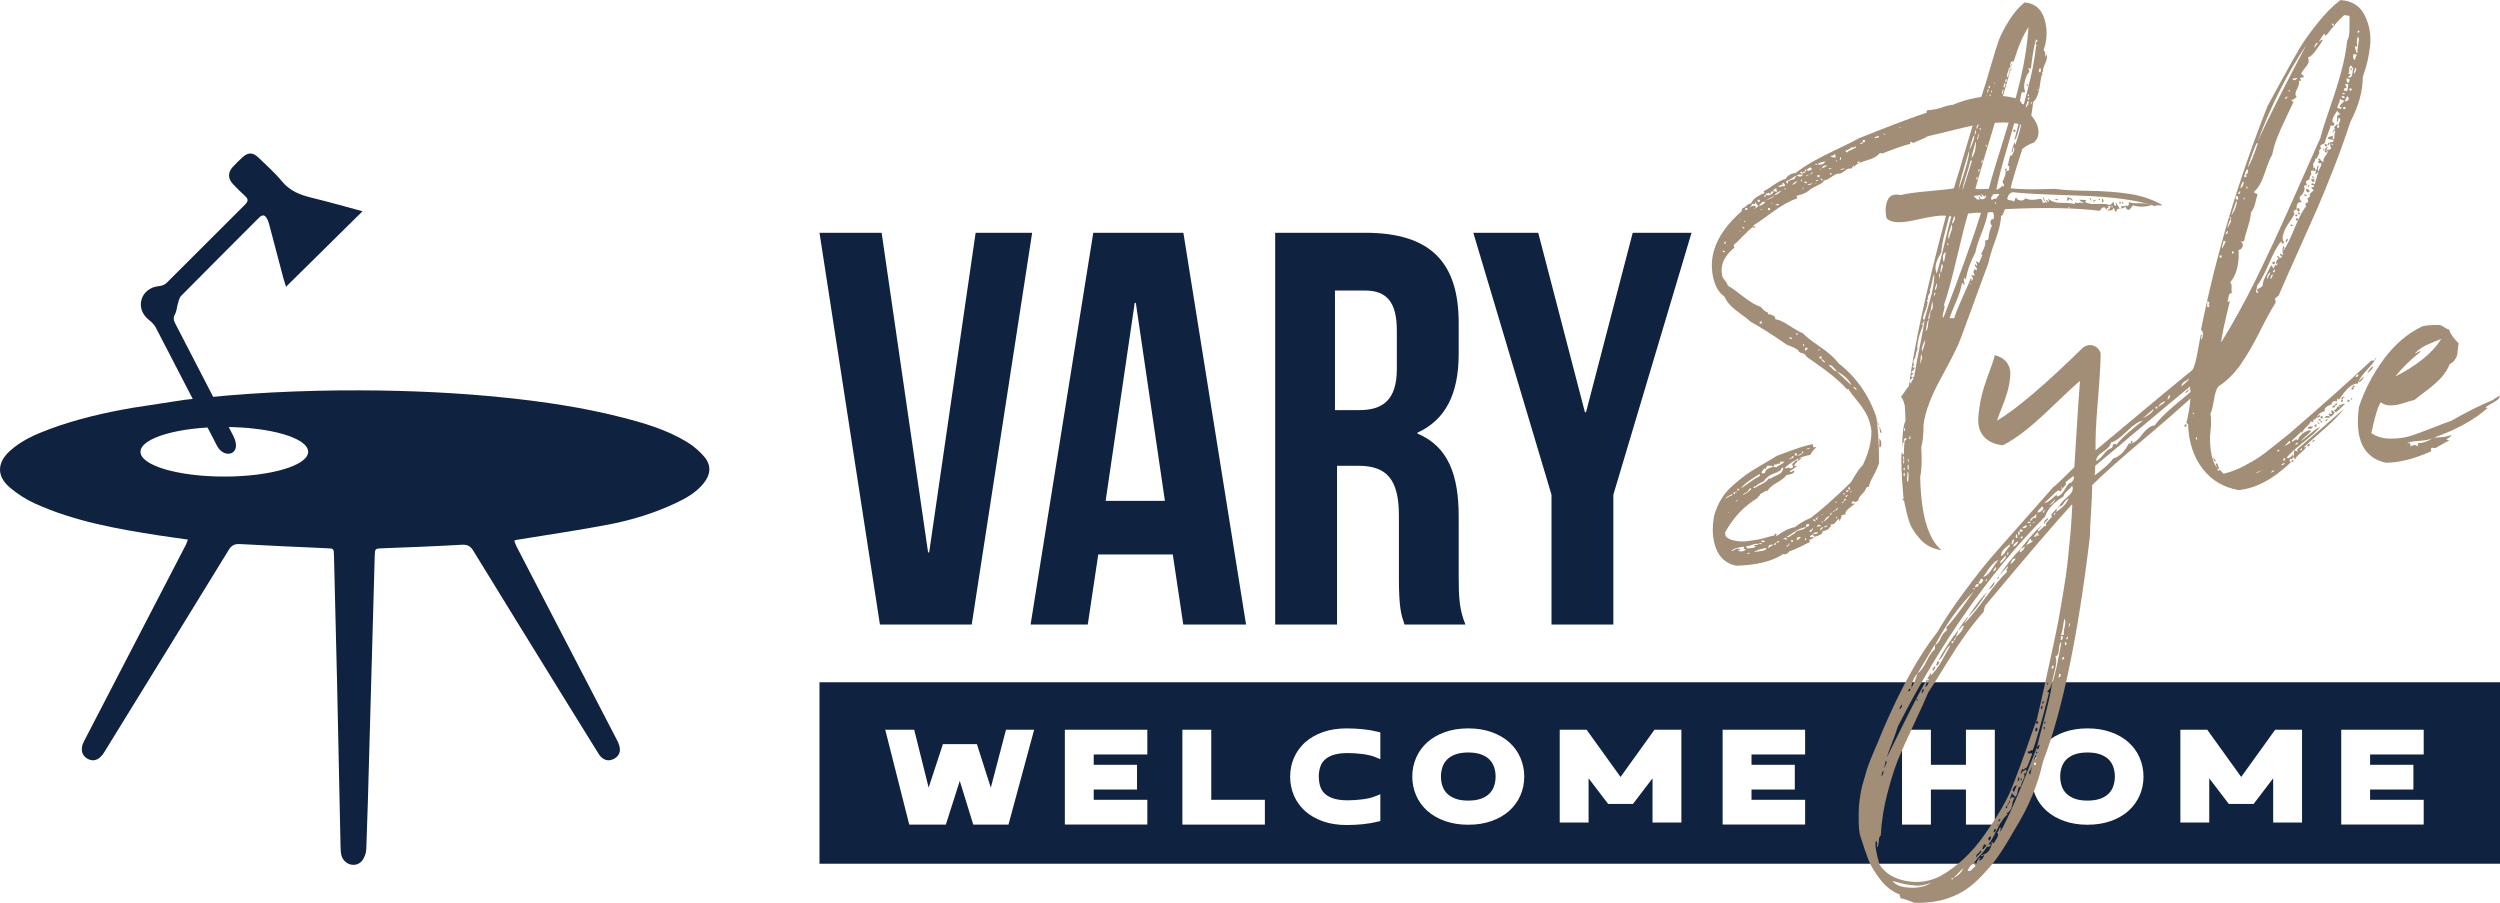 <svg viewBox="0 0 1212.42 437.86" xmlns="http://www.w3.org/2000/svg" data-sanitized-data-name="Laag 2" data-name="Laag 2" id="Laag_2">
  <defs>
    <style>
      .cls-1 {
        fill: #0f2341;
      }

      .cls-1, .cls-2 {
        stroke-width: 0px;
      }

      .cls-2 {
        fill: #a28e76;
      }
    </style>
  </defs>
  <g data-sanitized-data-name="WHITE Background | BASE" data-name="WHITE Background | BASE" id="WHITE_Background_BASE">
    <path d="M341.47,221.4c-2.28-2.7-5.14-5.09-8.15-6.94-10.12-6.21-21.44-9.45-32.83-12.32-17.99-4.55-36.31-7.26-54.74-9.21-23.66-2.5-47.4-3.55-71.19-3.62-28.44-.08-56.79,1.28-85.04,4.59l-24.76,3.8c-13.96,2.39-27.72,5.54-41.01,10.51-6.84,2.56-13.52,5.51-19,10.52-6.22,5.68-6.42,12.19-.04,17.65,3.6,3.08,7.75,5.75,12.05,7.72,19.15,8.73,39.67,12.35,60.27,15.56,4.55.71,9.12,1.3,14.09,2.01-.45,1.19-.63,1.85-.93,2.44-10.68,20.61-21.37,41.22-32.06,61.83-5.84,11.26-11.68,22.51-17.5,33.77-2.03,3.94-.73,7.61,3.03,8.78,2.52.79,4.91-.47,6.88-3.67,20.14-32.69,40.31-65.36,60.37-98.11,1.43-2.33,2.93-2.99,5.55-2.85,13.96.78,27.94,1.39,41.91,2.01,3.48.15,3.51.06,3.6,3.62.52,20.77,1.06,41.53,1.52,62.3.59,26.51,1.11,53.03,1.68,79.55.03,1.19.13,2.42.44,3.56,1.22,4.37,6.62,6.1,9.71,2.83,1.37-1.45,2.24-3.91,2.32-5.95.62-15.87,1.01-31.74,1.45-47.61.88-31.49,1.75-62.98,2.64-94.46.11-3.77.15-3.67,3.99-3.82,12.69-.49,25.39-.94,38.06-1.7,2.82-.17,4.32.54,5.76,2.91,14.41,23.54,28.93,47.01,43.43,70.49,5.76,9.34,11.52,18.67,17.33,27.98,1.95,3.13,4.85,3.96,7.65,2.34,3.04-1.77,3.51-4.67,1.4-8.75-16.26-31.33-32.53-62.65-48.77-93.99-.48-.93-.79-1.95-1.19-2.95.58-.22.81-.35,1.05-.39,14.96-2.46,29.99-4.62,44.88-7.48,11.1-2.14,21.95-5.48,32.24-10.31,5.14-2.41,10.1-5.17,13.73-9.73,3.44-4.33,3.74-8.7.19-12.9ZM108.79,231.12c-22.45,0-40.65-5.38-40.65-12.02s18.2-12.02,40.65-12.02,40.65,5.38,40.65,12.02-18.2,12.02-40.65,12.02Z" class="cls-1" data-sanitized-data-name="Table Cutout" data-name="Table Cutout" id="Table_Cutout"></path>
    <path d="M75.6,158.94c-.75-1.42-2-2.7-3.28-3.71-3.26-2.55-4.74-6.23-3.7-9.9,1.07-3.78,4.42-6.21,8.55-6.58,1.28-.11,2.79-.73,3.69-1.62,12.7-12.59,25.29-25.3,37.98-37.91,1.58-1.57,1.68-2.66.02-4.15-2.06-1.85-4.01-3.83-5.91-5.84-2.49-2.63-2.48-5.69,0-8.33,1.41-1.5,2.86-2.96,4.36-4.36,3.05-2.85,5.28-2.83,8.32.15,3.77,3.69,7.79,7.19,11.11,11.25,3.9,4.76,8.95,6.65,14.62,8.01,8.31,2,16.53,4.38,24.45,6.51-12.37,12.21-24.74,24.42-37.11,36.62.12.32.24.64.36.96-.55-1.72-1.17-3.42-1.64-5.16-2.32-8.71-4.6-17.43-6.9-26.14-.21-.77-.46-1.55-.81-2.27-1.18-2.41-2.36-2.63-4.24-.75-12.57,12.57-25.16,25.14-37.65,37.8-.88.89-1.16,2.43-1.55,3.72-.52,1.69-.55,3.6-1.38,5.09-.93,1.67-.75,2.92.05,4.46,5.41,10.37,22.88,44.31,28.25,54.7,4.58,9.16-4.58,11.45-8.01,4.58" class="cls-1" id="Lamp"></path>
    <g data-sanitized-data-name="WELCOME HOME- outline" data-name="WELCOME HOME- outline" id="WELCOME_HOME-_outline">
      <g>
        <path d="M1022.63,368.33c-1.02-1.02-2.38-1.85-4.02-2.46-1.69-.62-3.79-.94-6.23-.94s-4.54.32-6.23.94c-1.64.61-2.99,1.43-4.02,2.46-1.03,1.03-1.76,2.21-2.24,3.6-.5,1.46-.76,3.03-.76,4.67s.25,3.22.76,4.67c.48,1.4,1.21,2.57,2.25,3.6,1.03,1.03,2.38,1.85,4.02,2.46,1.69.63,3.79.94,6.23.94s4.54-.32,6.23-.94c1.64-.6,2.99-1.43,4.02-2.46,1.03-1.03,1.76-2.21,2.24-3.6.5-1.45.76-3.03.76-4.67s-.25-3.22-.76-4.67c-.48-1.39-1.22-2.57-2.25-3.6Z" class="cls-1"></path>
        <path d="M722.31,368.33c-1.02-1.02-2.38-1.85-4.02-2.46-1.69-.62-3.79-.94-6.23-.94s-4.54.32-6.23.94c-1.64.61-2.99,1.43-4.02,2.46-1.03,1.03-1.76,2.21-2.24,3.6-.5,1.46-.76,3.03-.76,4.67s.25,3.22.76,4.67c.48,1.4,1.21,2.57,2.25,3.6,1.03,1.03,2.38,1.85,4.02,2.46,1.69.63,3.79.94,6.23.94s4.54-.32,6.23-.94c1.64-.6,2.99-1.43,4.02-2.46,1.03-1.03,1.76-2.21,2.24-3.6.5-1.45.76-3.03.76-4.67s-.25-3.22-.76-4.67c-.48-1.39-1.22-2.57-2.25-3.6Z" class="cls-1"></path>
        <path d="M397.42,330.89v88h815v-88H397.42ZM489.09,399.89h-17.09l-6.54-21.19-6.75,21.19h-17.76l-11.64-46h14.04l7.01,28.08,6.92-21.08h16.49l6.74,21.12,7.37-28.12h13.65l-12.45,46ZM556.42,365.89h-26v5h21v12h-21v5h26v12h-40v-46h40v12ZM613.42,399.89h-40v-46h14v34s26,0,26,0v12ZM669.42,368.16l-2.75-1.1c-1.43-.58-3.35-1.03-5.71-1.35-2.42-.33-4.91-.5-7.4-.5-2.79,0-5.15.31-6.99.93-1.76.59-3.16,1.39-4.18,2.38-1.01.99-1.71,2.12-2.13,3.44-.46,1.42-.69,2.98-.69,4.64s.23,3.31.69,4.75c.43,1.35,1.12,2.48,2.13,3.47,1.01.99,2.42,1.8,4.18,2.38,1.85.62,4.2.93,6.99.93,2.48,0,4.97-.17,7.4-.5,2.35-.32,4.27-.77,5.71-1.35l2.75-1.1v12.98l-1.52.38c-2.12.52-4.49.92-7.04,1.18-2.53.26-5.15.39-7.79.39-4.28,0-8.15-.6-11.51-1.8-3.39-1.2-6.29-2.87-8.62-4.96-2.35-2.11-4.17-4.63-5.41-7.5-1.23-2.85-1.85-5.93-1.85-9.17s.62-6.32,1.85-9.17c1.24-2.87,3.06-5.39,5.41-7.5,2.33-2.09,5.23-3.76,8.62-4.96,3.36-1.19,7.23-1.8,11.51-1.8,2.63,0,5.25.13,7.79.39,2.55.26,4.92.66,7.04,1.18l1.52.38v12.98ZM737.35,385.75c-1.24,2.84-3.05,5.35-5.4,7.46-2.33,2.09-5.21,3.76-8.58,4.96-3.33,1.19-7.14,1.8-11.31,1.8s-7.98-.61-11.31-1.8c-3.36-1.2-6.24-2.87-8.58-4.96-2.35-2.11-4.17-4.62-5.4-7.46-1.23-2.83-1.86-5.91-1.86-9.15s.62-6.25,1.86-9.1c1.23-2.86,3.05-5.38,5.4-7.5,2.33-2.09,5.21-3.76,8.58-4.96,3.34-1.19,7.14-1.8,11.31-1.8s7.97.61,11.31,1.8c3.36,1.21,6.25,2.88,8.58,4.96,2.35,2.11,4.17,4.63,5.4,7.5,1.23,2.85,1.86,5.92,1.86,9.11s-.62,6.32-1.86,9.15ZM815.42,398.89h-14v-21.44l-9.49,12.44h-12.03l-9.49-12.44v21.44h-14v-45h13.03l16.47,22.91,16.47-22.91h13.03v45ZM875.42,365.89h-26v5h21v12h-21v5h26v12h-40v-46h40v12ZM967.42,399.89h-14v-17h-17v17h-14v-46h14v17h17v-17h14v46ZM1037.67,385.75c-1.24,2.84-3.05,5.35-5.4,7.46-2.33,2.09-5.21,3.76-8.58,4.96-3.33,1.19-7.14,1.8-11.31,1.8s-7.98-.61-11.31-1.8c-3.36-1.2-6.24-2.87-8.58-4.96-2.35-2.11-4.17-4.62-5.4-7.46-1.23-2.83-1.86-5.91-1.86-9.15s.62-6.25,1.86-9.1c1.23-2.86,3.05-5.38,5.4-7.5,2.33-2.09,5.21-3.76,8.58-4.96,3.34-1.19,7.14-1.8,11.31-1.8s7.97.61,11.31,1.8c3.36,1.21,6.25,2.88,8.58,4.96,2.35,2.11,4.17,4.63,5.4,7.5,1.23,2.85,1.86,5.92,1.86,9.11s-.62,6.32-1.86,9.15ZM1116.42,398.89h-14v-21.44l-9.49,12.44h-12.03l-9.49-12.44v21.44h-14v-45h13.03l16.47,22.91,16.47-22.91h13.03v45ZM1175.42,365.89h-26v5h21v12h-21v5h26v12h-40v-46h40v12Z" class="cls-1"></path>
      </g>
    </g>
    <g data-sanitized-data-name="VARY - outline" data-name="VARY - outline" id="VARY_-_outline">
      <path d="M450.08,267.89h.54l22.53-155h27.41l-29.31,190h-44.51l-29.31-190h30.13l22.53,155Z" class="cls-1"></path>
      <path d="M604.3,302.89h-30.45l-5.09-34h-36.14l-5.09,34h-27.73l30.4-190h43.7l30.4,190ZM536.19,242.89h28.75l-14.1-96h-.54l-14.1,96Z" class="cls-1"></path>
      <path d="M681.15,302.89c-1.64-4.86-2.73-7.84-2.73-23.23v-29.72c0-17.56-6-24.05-19.64-24.05h-10.36v77h-30V112.89h43.72c31.67,0,45.28,14.39,45.28,43.72v14.94c0,19.55-6.39,32.05-20,38.29v.44c15.07,6.25,20,20.37,20,40.19v29.33c0,9.23.27,16.02,3.29,23.08h-29.56ZM647.42,140.89v58h11.83c11.28,0,18.17-4.86,18.17-19.96v-18.61c0-13.49-4.68-19.42-15.41-19.42h-14.59Z" class="cls-1"></path>
      <path d="M752.42,239.92l-37.91-127.03h31.48l22.64,87h.55l22.64-87h28.52l-37.91,127.03v62.97h-30v-62.97Z" class="cls-1"></path>
    </g>
    <g data-sanitized-data-name="Style - outline" data-name="Style - outline" id="Style_-_outline">
      <path d="M898.79,242.89h.74-.54c-.54.18-.9.54-1.08,1.09,0,.18.18.27.54.27.72-.18.98-.09.81.27-.18.18-.99.82-2.42,1.9-1.44,1.09-2.07,2.17-1.88,3.26-.36-.18-.72-.18-1.08,0l-.81.27c0,.36-.05.68-.13.95-.09.27-.23.58-.4.95-.18.36-.27.63-.27.81l-.54-.54c.18-.37.18-.54,0-.54s-.63.5-1.35,1.49c-.72.99-1.53,1.4-2.42,1.22-.18.18-.23.45-.14.81.09.36-.05.54-.4.54v-.27.27c-.54,1.09-1.71,1.72-3.5,1.9,0,.72-.23,1.22-.67,1.49-.45.27-1.03.54-1.75.82-.72.27-1.17.41-1.35.41-.54,0-.81-.45-.81-1.36,0,.18-.54.54-1.62,1.09.18.54.49.72.94.54.45-.18.76-.18.94,0-.18.36-.54.68-1.08.95-.54.27-.9.31-1.08.14,0,.72.18,1.09.54,1.09-.72.36-2.15,1.09-4.31,2.17-2.15,1.09-4.04,1.9-5.65,2.44-.18,0-.4.18-.67.54-.27.36-.5.59-.67.68-.18.09-.5.18-.94.27-.45.09-.77.04-.94-.14-5.03,3.44-12.57,5.34-22.62,5.7-4.85-.91-8.17-3.71-9.96-8.42-1.8-4.71-2.07-10.14-.81-16.29.9-2.9,2.06-5.52,3.5-7.88,1.43-2.36,3.37-4.58,5.79-6.65,2.42-2.08,4.44-3.71,6.06-4.89,1.61-1.18,4.22-2.81,7.81-4.89,3.59-2.08,5.92-3.48,7-4.21,9.33-3.62,15.25-5.52,17.77-5.7-.18.73-.13,1.18.13,1.36.27.18.76.18,1.48,0-1.8,1.81-2.78,3.08-2.96,3.8-4.49.73-8.62,2.81-12.38,6.25.18.36.54.41,1.08.14.54-.27,1.08-.23,1.61.14,1.08,0,1.43-.45,1.08-1.36,0-.37-.18-.54-.54-.54.18,0,.58-.36,1.21-1.09.63-.72,1.21-.99,1.75-.82,0,.37-.27.77-.81,1.22-.54.45-.81.95-.81,1.49,0,.18.13.18.4,0,.27-.18.58-.18.94,0-1.98,1.45-3.14,2.26-3.5,2.44,0,.54.31.63.94.27.63-.36,1.03-.54,1.21-.54,0,.54-.18.95-.54,1.22-.36.27-.94.5-1.75.68-.81.18-1.3.27-1.48.27-.72,1.09-2.25,2.31-4.58,3.67-2.34,1.36-3.86,2.67-4.58,3.94-.72,0-1.44.27-2.15.82-.72.54-1.26.81-1.62.81.18.36.04.68-.4.95-.45.27-.67.59-.67.95-6.46,3.8-11.76,9.41-15.88,16.84.18,0,.27.54.27,1.63.9.9,1.97,1.54,3.23,1.9,1.25.36,2.51.59,3.77.68,1.25.09,2.83,0,4.71-.27,1.88-.27,3.32-.5,4.31-.68.98-.18,2.42-.54,4.31-1.09,1.88-.54,3-.81,3.37-.81,0-.18.09-.37.27-.54.18-.18.27-.36.27-.54.36.18.54.36.54.54-.18.36-.18.63,0,.82,3.05-2.36,6.01-3.8,8.88-4.35,2.87-2.17,5.38-3.62,7.54-4.34,4.67-3.44,11.21-9.23,19.65-17.38,2.69-4.71,4.58-7.43,5.65-8.15,2.87-5.79,4.31-11.41,4.31-16.84-.36-2.89-1.12-5.47-2.29-7.74-1.17-2.26-2.74-4.57-4.71-6.92-1.98-2.35-3.32-4.16-4.04-5.43,0-.18-.18-.23-.54-.14-.36.09-.54.05-.54-.14-3.23-3.8-9.52-8.87-18.85-15.21-.18,0-.4-.23-.67-.68-.27-.45-.58-.77-.94-.95,0-.18-.31-.31-.94-.41-.63-.09-1.12-.31-1.48-.68-.18,0-.27-.09-.27-.27l-.27-.54c-.9-.72-2.78-1.63-5.65-2.72-6.46-4.52-12.3-8.24-17.5-11.13-.9-.9-2.38-2.08-4.44-3.53-2.07-1.45-3.77-2.85-5.12-4.21s-2.38-2.85-3.1-4.48c-2.15-1.45-3.77-3.8-4.85-7.06-3.59-11.95.81-23.36,13.19-34.22,0-.36.18-.9.54-1.63.54,0,1.17-.36,1.88-1.09s1.43-1.09,2.15-1.09c.9-1.99,2.96-3.62,6.19-4.89.36,0,.45-.14.27-.41-.18-.27-.27-.5-.27-.68.9-.36,2.51-1.36,4.85-2.99,2.33-1.63,4.31-2.62,5.92-2.99.18-.72.85-1.4,2.02-2.04,1.17-.63,2.02-.86,2.56-.68,2.51-1.99,5.38-3.89,8.62-5.7,3.23-1.81,7.13-3.8,11.71-5.97,4.58-2.17,7.85-3.8,9.83-4.89.18,0,.36-.09.54-.27v-.07c16.77-6.67,27.77-10.82,33-12.44v-1.11s3.84-.22,6.74-1.22c2.89-.99,4.89-1.49,5.97-1.49,4.52-1.99,9.68-3.35,15.48-4.07,5.79-.72,11.31-.27,16.57,1.36.9,1.27,1.36,1.99,1.36,2.17,1.09.18,2.04,1.09,2.85,2.72.81,1.63,1.4,2.63,1.76,2.99,3.44,4.17,4.35,7.97,2.72,11.41-.18.18-.45.5-.81.95-.37.45-.64.77-.81.95-1.45.18-3.8,1.54-7.06,4.07,0-.18-.64-.27-1.9-.27,1.99-6.15,3.08-10.32,3.26-12.49-3.26-1.09-7.38-1.45-12.36-1.09-4.98.37-8.78.81-11.41,1.36-2.63.54-6.29,1.4-11,2.58-4.71,1.18-8.33,2.04-10.86,2.58-.73.54-1.9,1.13-3.53,1.77-1.63.64-2.72,1.13-3.26,1.49-.37,0-.64-.09-.81-.27-.18-.18-.89-.27-.89-.27v1.03c-2,.37-6.27,1.82-12.8,4.36,0,.18-.14.27-.41.27s-.59-.04-.95-.14c-.37-.09-.64-.04-.82.14-1.09,1.46-3.18,2.59-6.27,3.4-3.09.82-5.09,1.86-5.99,3.13-.18,0-.27-.27-.27-.82-.18,0-.32.23-.41.68-.09.46-.32.77-.68.95-1.09-.18-2.04.09-2.86.82-.82.73-1.32,1.09-1.5,1.09-.37.37-.91.54-1.63.54s-1.18.09-1.36.27c-.55.18-1.46.73-2.72,1.63-1.27.91-2.36,1.36-3.27,1.36,0,.54-.41,1.05-1.23,1.5-.82.46-1.77.95-2.86,1.5-1.09.54-1.91,1-2.45,1.36-1.46,1.46-3.54,2.45-6.27,3-.37.18-.46.37-.27.54.18.37.27.64.27.82-3.45,1.09-7.54,3.36-12.26,6.81-4.72,3.45-7.72,5.54-8.99,6.27v.48s.67.18.85,0c0,.91-.37,1-1.09.27-1.27.91-2.9,2.4-4.89,4.48-2,2.08-3.44,3.49-4.35,4.21-.18.37-.18.64,0,.81.18.18.27.37.27.54-5.07,3.99-7.06,8.6-5.97,13.85.18.54.63,1.27,1.36,2.17.72.91,1.17,1.72,1.36,2.44,1.63.91,4.12,2.67,7.47,5.3,3.35,2.63,6.2,4.3,8.55,5.02,1.26,1.63,2.44,2.54,3.43,2.72v.81c.82,0,1.36.09,1.73.27.36.37.81.54,1.36.54.36.73.54,1.27.54,1.63,1.63.18,3.89,1.22,6.79,3.12,2.89,1.9,5.07,3.12,6.52,3.67,1.26,1.45,4.03,3.62,8.28,6.52,4.25,2.9,7.2,5.52,8.83,7.88,9.78,7.6,16.38,17.75,19.82,30.42-.36-.18-.59-.86-.68-2.04-.09-1.18-.32-1.85-.68-2.04.9,4.35,1.36,11.77,1.36,22.27-.54,1.81-1.45,3.84-2.71,6.11-1.27,2.26-2,4.03-2.17,5.3-.54,0-1,.18-1.36.54-.18.9-.86,1.94-2.04,3.12-1.18,1.17-1.77,2.21-1.77,3.12-.18,0-.54.18-1.09.54-.73.54-1.36-.5-1.36-.5ZM836.6,122c-.18,0-.37-.09-.54-.27-.18-.18-.36-.27-.54-.27-.18.37-.05.64.41.81.45.18.68.09.68-.27ZM836.06,118.2c.36.18.63.09.82-.27.18-.36.09-.63-.27-.82l-.54,1.09ZM841.42,238.89c-.18,0-.27-.05-.27-.14s-.09-.14-.27-.14c-.18.54-.86,1.09-2.04,1.63-1.18.54-1.86,1.09-2.04,1.63,1.63-1.09,2.71-1.63,3.26-1.63,0-.54.18-.91.54-1.09.36.36.63.54.81.54v-.82h.81c0-.18-.09-.36-.27-.54-.18.18-.36.36-.54.54ZM838.5,248.55c-.36,0-.54.09-.54.27.36,0,.54-.09.54-.27ZM845.84,265.12c-3.44.36-5.53,1.09-6.25,2.17.18,0,.45-.09.81-.27.36-.18.63-.27.81-.27.18-.37.63-.59,1.36-.68.72-.09,1.17.14,1.36.68-.18.18-.37.18-.54,0s-.37-.27-.54-.27c.18.72.72,1.04,1.63.95.9-.09,1.63-.41,2.17-.95l-.54-.27c-.37,0-.54-.09-.54-.27.18,0,.27-.27.27-.82ZM841.49,243.12c.54.18.99,0,1.36-.54-.37,0-.64.09-.82.27-.18.18-.36.27-.54.27ZM842.85,238.23c0-.18.09-.36.27-.54.36,0,.54-.09.54-.27-.18,0-.37-.09-.54-.27s-.37-.27-.54-.27c0,.72.09,1.17.27,1.36ZM844.21,106.25c-.37,0-.54.09-.54.27.36,0,.54-.09.54-.27ZM844.21,111.95c-.37,0-.54.09-.54.27.36,0,.54-.09.54-.27ZM844.19,236.88c.72-.37,2.13-1.32,4.21-2.85,2.08-1.54,3.76-2.58,5.02-3.12v-1.09c-.54.36-1.54.99-2.99,1.9-1.45.9-2.67,1.77-3.67,2.58-1,.81-1.86,1.67-2.58,2.58ZM845.84,110.86c.18-.36.09-.58-.27-.68-.37-.09-.54-.22-.54-.41,0,.73.27,1.09.82,1.09ZM848.28,237.15c-.18.72-.73,1.31-1.63,1.77-.91.45-1.36.86-1.36,1.22,2.53-1.45,3.89-2.54,4.07-3.26-.18-.18-.54-.09-1.09.27ZM846.65,107.61l-.27-.27c-.18-.18-.37-.27-.54-.27-.18.37.09.54.81.54ZM846.42,101.89h.78l.22-.53v-.47h-.22c-.18.02-.37-.08-.78-.08v1.08ZM846.65,264.85c.72,1.26,1.18,1.9,1.36,1.9-.36,0-.54-.27-.54-.81,2.35,0,3.71-.37,4.07-1.09-.54,0-.91-.09-1.09-.27.18-.18.59-.27,1.22-.27s1.04-.18,1.22-.54c-.91-.18-2.04,0-3.39.54-1.36.54-2.31.72-2.85.54ZM848.55,268.11c-.91,0-1.36.09-1.36.27.9.36,1.36.27,1.36-.27ZM849.52,98.89c.18.73-.27,1.27-1.36,1.63.36,0,.9-.18,1.63-.54,1.09-.36,1.63-.27,1.63.27v.54c.54,0,.99-.36,1.36-1.09-.37,0-.68-.27-.95-.82-.27-.54-.5-.81-.68-.81,0,.54-.05.86-.14.95-.09.09-.23.05-.41-.14h-1.09ZM850.42,236.71c.72,0,1.09-.27,1.09-.82h-.82l-.27.27v.54ZM851.27,100.82c-.37,0-.64.09-.82.27.54,0,.82-.09.82-.27ZM850.45,267.83c.36-.18,1.09-.32,2.17-.41,1.09-.09,1.99-.23,2.72-.41.72-.18,1.18-.64,1.36-1.36-3.44.72-5.52,1.45-6.25,2.17ZM861.86,229.07c-3.08.9-5.25,2.35-6.52,4.35-.37.18-.91.45-1.63.81-.73.36-1.32.72-1.76,1.09-.45.36-.59.72-.41,1.09.36-.37,1.04-.77,2.04-1.22.99-.45,1.85-.95,2.58-1.49.72-.54,1.36-1.18,1.9-1.9,0,.36.27.45.81.27.18-.37,1.18-.91,2.99-1.63,1.81-.73,2.8-1.9,2.99-3.53h-.81c-.18.72-.54,1.22-1.09,1.49-.54.27-.91.5-1.09.68ZM853.42,96.89h-1v1h1v-1ZM853.17,99.79c1.26-.18,2.26-.82,2.99-1.9h-1.63c0,.37-.09.59-.27.68-.18.09-.41.23-.68.41-.27.18-.41.45-.41.82ZM853.42,156.89h1v-1h-1v1ZM853.71,263.89h.54c.18-.18.04-.37-.41-.54-.45-.18-.68-.09-.68.27l.54.27ZM854.42,264.89h-1v-1h1v1ZM853.71,101.9l1.09-.54c-.73,0-1.09.18-1.09.54ZM855.89,262.4c0-.18-.54-.27-1.63-.27-.18.54.04.82.68.82s.95-.18.95-.54ZM856.97,225.89c-.54,1.09-.73,1.54-.54,1.36-.18.36-.45.27-.81-.27,0,.18-.18.45-.54.81-.73.9-.91,1.54-.54,1.9.36-.18.81-.27,1.36-.27.18-.73.45-1.27.81-1.63.36-.37.95-.68,1.77-.95s1.31-.41,1.49-.41c-.18,0-.32-.09-.41-.27-.09-.18-.23-.27-.41-.27h-2.17ZM855.42,95.39c.28-.18.74-.18,1,0v-.27c.1-.36-.08-.54-.26-.54,0,.18-.18.27-.54.32h-.2v.49ZM858.33,93.98c-.37-.36-.64-.54-.81-.54,0,.37-.18.5-.54.41-.36-.09-.64.05-.81.41.72.54,1.49.64,2.31.27.81-.36,1.4-.9,1.77-1.63h-1.36c0,.73-.18,1.09-.54,1.09ZM856.16,97.29c2.53-.9,3.98-1.72,4.35-2.44-.37.18-1.81,1-4.35,2.44ZM856.42,100.89h1v1h-1v-1ZM857.42,101.89h1v-1h-1v1ZM858.06,264.3c-.37.72-.54,1.26-.54,1.63.18-.18.58-.5,1.22-.95.63-.45,1.13-.77,1.49-.95-.37,0-.77.04-1.22.14-.45.09-.77.14-.95.14ZM859.69,98.35l-.54.27c-.18,0-.27.09-.27.27h.27c.18-.18.36-.36.54-.54ZM861.59,91.26c-1.09.36-1.63.81-1.63,1.36.36-.18.54-.09.54.27h1.36c0-.18-.09-.45-.27-.81-.18-.18-.18-.45,0-.81ZM865.39,223.89h-1.9l-.27.54c0,.36-.09.54-.27.54-.36-.18-.77-.14-1.22.14-.45.27-.86.23-1.22-.14.18.36.14.64-.14.81-.27.18-.41.36-.41.54.18,0,.41.04.68.14.27.09.58.14.95.14,0-.18.54-.54,1.63-1.09,1.09-.54,1.81-1.09,2.17-1.63ZM864.03,92.4c-1.27.37-2.44,1.09-3.53,2.17.72.18,1.9-.54,3.53-2.17ZM861.05,98.92c-.37,0-.54.09-.54.27.18,0,.36-.09.54-.27ZM861.59,263.22c-.73,0-1.09.36-1.09,1.09.36.18.58.04.68-.41.09-.45.22-.68.41-.68.72,0,1.18-.27,1.36-.82-.91,0-1.36.27-1.36.82ZM861.32,99.19c.18.37.45.5.81.41.36-.09.54-.31.54-.68-.91,0-1.36.09-1.36.27ZM862.4,90.77c.54-.18,1.18-.31,1.9-.41.72-.09,1.18-.14,1.36-.14,0-.54-.18-.99-.54-1.36-.36-.18-.64-.09-.81.27.36.37.18.54-.54.54-.91.37-1.36.73-1.36,1.09ZM864.03,262.62c-.18.18-.37.27-.54.27h-.27c.36,0,.63-.09.81-.27ZM875.98,255.61c-1.27.18-2.54.59-3.8,1.22-1.27.63-2.67,1.49-4.21,2.58-1.54,1.09-2.76,1.81-3.67,2.17.36-.18.72-.23,1.09-.14.36.09.63.18.82.27.18.09.36-.05.54-.41-.54,0-.82-.27-.82-.81,1.09.18,1.94-.05,2.58-.68.63-.64,1.13-.86,1.49-.68.54-1.09,1.54-1.76,2.99-2.04,1.45-.27,2.44-.77,2.99-1.49l.81-.27c.54-.18.72-.54.54-1.09-.54-.18-.95-.14-1.22.14s-.32.68-.14,1.22ZM865.39,92.13c.54-.54.82-.9.82-1.09-.73.36-1,.73-.82,1.09ZM865.93,94.57c-.18,0-.27.09-.27.27.18,0,.27-.09.27-.27ZM865.42,162.89h0v-1h0v1ZM866.42,264.89h.27c.18.18.36.27.54.27-.18-.54-.45-.81-.82-.81v.54ZM866.21,87.78c0,.54.27,1,.81,1.36.18-.72.27-1.18.27-1.36l3.26-1.09c-.18-.36-.09-.68.27-.95.36-.27.54-.5.54-.68-.54.18-1.32.64-2.31,1.36-1,.73-1.95,1.18-2.85,1.36ZM867.56,264.58c.36-.73.36-1.09,0-1.09,0,.18-.09.41-.27.68-.18.27-.09.41.27.41ZM867.56,222.75c1.45-.36,2.26-.72,2.44-1.09l-.27-.27c-.18-.18-.45-.18-.82,0,.18.36,0,.64-.54.81-.54.18-.81.37-.81.54ZM869.19,164.64c0-.72-.45-1.09-1.36-1.09-.18.37,0,.59.54.68.54.09.82.23.82.41ZM868.92,262.89h.5v-1h-.75c0,.5.08.83.25,1ZM871.64,87.78c-1.09.36-1.9,1-2.44,1.9,1.09-.36,1.9-.99,2.44-1.9ZM869.42,264.89h0v-1h0v1ZM870.01,92.4c.18,0,.27-.18.27-.54l-.27.54ZM870.42,161.89h-1,1ZM870.42,220.89h1v-1h-1v1ZM871.91,162.19c.18-.36-.09-.54-.81-.54-.18.18-.18.37,0,.54.18.18.45.18.81,0ZM871.42,260.77v1.36c.18-.18.5-.41.95-.68.45-.27.77-.59.95-.95-.37-.18-.73-.18-1.09,0-.36.18-.64.27-.81.27ZM872.99,83.71c0,.18.22.32.68.41.45.09.68.23.68.41-.18.18-.68.23-1.49.14-.81-.09-1.22.14-1.22.68,1.45.54,2.35.27,2.72-.82,0-.54-.27-.99-.81-1.36l-.54.54ZM873.88,219.89c-1.45.54-2.17,1-2.17,1.36.18-.18.45-.31.82-.41.36-.09.68-.22.95-.41.27-.18.41-.36.41-.54h.54v-1.09c-.36,0-.54.36-.54,1.09ZM873.81,222.48l-.81.27c-.37.37-.73.64-1.09.81,0-1.26.63-1.63,1.9-1.09ZM873.42,87.89h.27l.27.27c0-.72-.18-1.09-.54-1.09v.82ZM873.88,91.85c.54-.18.81-.54.81-1.09l-.27.27v-.54c0,.54-.18,1-.54,1.36ZM874.62,167.98c.36-.54.45-.9.27-1.09h-.54c0,.54.09.91.27,1.09ZM875.44,83.71c0-.36-.27-.54-.82-.54-.18.37-.23.59-.14.68.09.09.41.05.95-.14ZM874.9,88.6c.18,0,.41.05.68.14.27.09.5.14.68.14.18-.54-.09-.81-.81-.81-.18,0-.37.18-.54.54ZM875.71,170.07c0-.18.18-.36.54-.54.36-.18.45-.45.27-.81-.18,0-.45-.09-.81-.27,0,.18-.09.45-.27.81-.18.37-.09.64.27.81ZM875.42,82.35v.81c.18.18.36.05.54-.41.18-.45.09-.68-.27-.68,0,.36-.09.45-.27.27ZM877.34,84.79c-.73,0-1.27.18-1.63.54,0,.18.54,0,1.63-.54.36,0,.72-.18,1.09-.54l.81-.54c-.37-.18-.59-.18-.68,0-.09.18-.27.41-.54.68s-.5.41-.68.41ZM875.42,261.86c.36.36.54.18.54-.54l-.54-.54v1.09ZM875.98,217.86c1.09,0,1.63-.18,1.63-.54-.73,0-1.27.18-1.63.54ZM876.25,82.35c.18.36.59.5,1.22.41.63-.09,1.04-.41,1.22-.95-.37-.9-1.18-.72-2.44.54ZM876.52,89.68c1.45,0,2.26-.27,2.44-.81-.18,0-.45.09-.81.27-.91,0-1.45.18-1.63.54ZM878.7,256.97c-.37-.18-.68-.09-.95.27-.27.36-.23.63.14.81,0-.18.18-.27.54-.27.36-.18.45-.45.27-.81.36,0,.54-.27.54-.82-.37,0-.54.27-.54.82ZM877.42,165.89h1v1h-1v-1ZM879.42,86.97v.27l-.27.27c.18-.18.27-.36.27-.54ZM879.42,252.63c.18-.18.36-.18.54,0,.18.18.36.27.54.27,0-.73-.37-1.09-1.09-1.09v.81ZM879.24,258.6c1.09.72,1.9.54,2.44-.54-.18,0-.59.04-1.22.14-.64.09-1.04.22-1.22.41ZM880.42,79.89h.81c0-.36-.27-.54-.81-.54v.54ZM880.87,88.87c-.36,0-.54.09-.54.27.36,0,.54-.09.54-.27ZM881.42,251.54c.08,0-.1-.09-.28-.27-.18-.18-.36-.18-.54,0-.18.36-.09.58.27.68.36.09.72.04.55-.14v-.54c.54-.54.44-.82,0-.82v1.09ZM880.6,87.78c.72,0,1.18-.09,1.36-.27-.91-.36-1.36-.27-1.36.27ZM881.41,255.61c.36-.37.72-.5,1.09-.41.36.09.54.04.54-.14-.18-.37-.54-.54-1.09-.54s-.73.36-.54,1.09ZM881.41,79.63c1.81.54,3.08.09,3.8-1.36-2,.37-3.26.82-3.8,1.36ZM881.42,85.89h1v-1h-1v1ZM882.77,169.25l-.81.27c-.18.37-.18.54,0,.54.36-.18.63-.45.81-.81ZM882.5,82.35c.18,0,.45-.18.81-.54-.54,0-.81.18-.81.54ZM882.42,173.89h1v-1h-1v1ZM882.5,257.24c.9-.37,1.45-.91,1.63-1.63-.73,0-1.27.54-1.63,1.63ZM883.04,86.42c-.18.73.18,1.09,1.09,1.09-.54-.72-.91-1.09-1.09-1.09ZM884.42,170.89h-1v-1h1v1ZM885.22,175.77c-.18-.36-.5-.72-.95-1.09-.45-.36-.77-.63-.95-.81.18,1.09.81,1.72,1.9,1.9ZM884.13,249.37c-.54,0-.81.09-.81.27.36,0,.63-.09.81-.27ZM883.31,253.44c.54,0,.81-.18.81-.54h-.54l-.27.54ZM886.03,80.18c-1.45,0-2.27.45-2.44,1.36,1.26-.36,2.08-.82,2.44-1.36ZM884.4,252.9c.9-.36,1.9-1.27,2.99-2.72-1.09.18-2.08,1.09-2.99,2.72ZM884.4,255.61c.72.18,1.26.09,1.63-.27.18-.18.09-.37-.27-.54-.18.36-.54.54-1.09.54l-.27.27ZM886.03,175.89h.54c0,.24.04.15.14.15s.14-.09.14.85h-1.09c-.18-.94-.09-.76.27-1ZM886.3,247.62l-.27.27h-.27c.36,0,.54-.09.54-.27ZM887.12,253.71l-.54.27c.18,0,.36-.09.54-.27ZM888.2,81.54c-.91,0-1.36.09-1.36.27.18.18.41.27.68.27s.5-.18.68-.54ZM890.92,180.12c.54.73,2.89,2.99,7.06,6.79-1.27-2.72-3.62-4.98-7.06-6.79-.18-.18-.59-.63-1.22-1.36-.64-.72-1.13-1.22-1.49-1.49-.37-.27-.82-.23-1.36.14.54.18,1.18.68,1.9,1.49.72.82,1.45,1.22,2.17,1.22ZM887.42,84.71c.72,0,.99-.27.82-.81h-.54c0,.18-.09.37-.27.54v.27ZM887.93,249.91c.36-.91.45-1.36.27-1.36l-.27.27c-.54.54-.54.9,0,1.09ZM887.93,75.56c-.18.54.63.82,2.44.82-.18-.18-.27-.5-.27-.95s-.18-.68-.54-.68c0,.54-.54.81-1.63.81ZM888.2,255.61c0-.18.09-.37.27-.54-.18,0-.27.18-.27.54ZM890.1,247.47c-.54,0-1,.36-1.36,1.09.9-.54,1.36-.91,1.36-1.09.54.18.9-.09,1.09-.81,0-.18-.09-.37-.27-.54,0,.36-.14.63-.41.81-.27.18-.41.36-.41.54ZM890.1,78.55c0-.18.14-.27.41-.27s.41-.18.41-.54c-.18-.18-.45.09-.82.81ZM890.65,243.94c0-.54-.18-.81-.54-.81,0,.54.18.81.54.81ZM890.42,250.73v.81l.54-.54c0-.37-.09-.54-.27-.54,0,.36-.09.45-.27.27ZM892.28,77.46c.18.18.36.09.54-.27,0-.72-.09-1.09-.27-1.09,0,.18-.05.36-.14.54-.09.18-.14.45-.14.81ZM892.28,82.08c.18,0,.36.05.54.14.18.09.36.14.54.14.72-.36,1.18-.63,1.36-.81l-2.44.54ZM894.45,242.89l-1.36,1.09c.54.18.99-.18,1.36-1.09h.27c.54-.54.54-.91,0-1.09-.37.36-.45.72-.27,1.09ZM893.91,73.62l-.27.27h-.27c.36,0,.54-.09.54-.27ZM894.72,239.05c-.18,0-.37.09-.54.27-.37,0-.54.09-.54.27.72,0,1.09-.18,1.09-.54ZM894.72,239.89h-.54c-.18,0-.27.09-.27.27.54,0,.81-.09.81-.27ZM897.98,71.22c-.18.54-.68.95-1.49,1.22-.82.27-1.32.59-1.49.95l.27.27c.18.18.36.27.54.27.18-.36.72-.72,1.63-1.09.9-.36,1.63-.68,2.17-.95.54-.27.54-.68,0-1.22.18.37.04.64-.41.81-.45.18-.86.09-1.22-.27ZM896.35,239.89h-.27c-.54.18-.91.54-1.09,1.09.54.18.9-.18,1.09-1.09h.27ZM895.26,238.23c.18.36.41.45.68.27.27-.18.5-.45.68-.81-.91,0-1.36.18-1.36.54ZM897.44,237.42c-.37-.91-.64-1.36-.81-1.36-.54.9-.27,1.36.81,1.36ZM897.44,238.78c.36,0,.54-.18.54-.54-.54,0-.73.18-.54.54ZM900.42,189.08c-.18-.72-.73-1.26-1.63-1.63.36.91.9,1.45,1.63,1.63ZM900.69,79.09c.54.18.9,0,1.09-.54,0-.18.09-.36.27-.54-.91.37-1.36.73-1.36,1.09ZM902.05,69.86c1.09-.18,1.63-.45,1.63-.82-.91,0-1.45.27-1.63.82ZM904.42,67.89h-1v1h1v-1ZM906.67,67.69c-.18-.18-.37-.27-.54-.27l.54.27ZM909.11,67.14c.18-.18.45-.27.81-.27s.68-.04.95-.14c.27-.09.41-.31.41-.68-1.45,0-2.17.37-2.17,1.09ZM911.42,207.08c.36,0,.54.27.54.81h-.54v-.81ZM911.6,208.09c.36,0,.63.37.82,1.09v.81c-.54,0-.82-.63-.82-1.9ZM911.42,212.71c.54.36.86,1.13.95,2.31.09,1.18-.23,1.86-.95,2.04v-4.34ZM913.19,64.97c.18,0,.41.09.68.27.27.18.41.09.41-.27-.73-.18-1.09-.18-1.09,0ZM917.8,63.62c-.18.18-.37.27-.54.27h-.27c.54,0,.82-.09.82-.27ZM921.88,61.89c0-.18-.14-.27-.41-.27s-.41.09-.41.27h.81Z" class="cls-2"></path>
      <path d="M990.31,35.89c-.37,1.2-.68,2.73-.95,4.91-.27,2.17-.68,3.98-1.22,5.43-.54,1.45-1.27,2.54-2.17,3.26-.37,5.61-2.13,13.31-5.3,23.08-3.17,9.78-5.02,16.02-5.57,18.74,4.34.54,11.5.64,21.45.27,3.44.54,8.83.86,16.16.95,7.33.09,13.99.59,19.96,1.49,5.97.91,11.31,2.72,16.02,5.43-.37.18-1,.23-1.9.14-.91-.09-1.45.05-1.63.41-7.97-2.89-20.55-4.62-37.75-5.16-17.2-.54-27.61-1.09-31.23-1.63-1.45.37-2.35,1.36-2.72,2.99,0,.54.5.86,1.49.95.99.09,1.58.32,1.77.68.54-1.45.9-2.17,1.09-2.17,0,.73.59,1.22,1.77,1.49,1.17.27,2.04-.04,2.58-.95.9.37,1.77.59,2.58.68.82.09,1.72.05,2.72-.14.99-.18,1.77-.27,2.31-.27.36.18.59.5.68.95.09.45.22.77.41.95.72,0,1.09-.18,1.09-.54.18,0,.27.09.27.27l.27.27c.54-.18.45-.54-.27-1.09.18-.54.54-.36,1.09.54.36,0,.45-.22.27-.68-.18-.45-.27-.77-.27-.95,1.26,1.45,3.35,2.17,6.25,2.17s5.07.18,6.52.54c.18,0,.27-.27.27-.81.54.37,1.13.45,1.76.27.63-.18,1.31-.09,2.04.27.18-.18.14-.36-.14-.54-.27-.18-.59-.36-.95-.54-.36-.18-.54-.45-.54-.81.36.18,1.36.27,2.99.27.36.54.36.73,0,.54l-.54.27c1.26.91,3.26,1.27,5.97,1.09,2.72-.18,4.79,0,6.25.54.72-.36,1.26-.9,1.63-1.63.18,0,.31.37.41,1.09.09.73.41,1,.95.82.18,0,.18-.18,0-.54-.18-.54-.27-.9-.27-1.09,1.45,1.81,2.08,2.9,1.9,3.26.72,0,1.09-.54,1.09-1.63.36.36.9.41,1.63.14.72-.27,1.09-.23,1.09.14.36,0,.83-.82.83-.82v-1.29c.72.54,2.31.77,4.76.68,2.45-.09,4.49.23,6.12.95-3.09.91-6.08.91-8.98,0-.18.18-.5.64-.95,1.36-.46.73-.95,1-1.5.81-.54-.18-.91-.72-1.09-1.63-.18.37-.55.64-1.09.81-.54.18-1.05.27-1.5.27s-.86.09-1.23.27c-.36.18-.54.54-.54,1.09-.54.18-.86-.04-.95-.68-.09-.63-.32-.95-.68-.95,0,.73-.37,1.09-1.09,1.09s-1.27.09-1.63.27c0-.54.36-.82,1.09-.82,0-.72-.37-.9-1.09-.54-.37,0-.46.27-.27.81-.18,0-.41-.22-.68-.68-.27-.45-.68-.58-1.22-.41-.37,0-.91.54-1.63,1.63-11.61-1.45-26.85-1.72-45.71-.82-.37.18-.68.77-.95,1.77-.27,1-.68,1.49-1.23,1.49,0,2.9-.91,6.84-2.72,11.81-1.82,4.98-2.9,8.55-3.27,10.73-1.45,3.98-3.72,10.18-6.8,18.6-3.09,8.42-5.26,14.35-6.53,17.79-1.27,3.62-4.45,10.05-9.52,19.28-5.08,9.23-7.99,16.93-8.71,23.08,0,4.71-.37,8.33-1.09,10.86.36,6.52.18,11.31-.54,14.39.36,18.28,3.81,30.14,10.34,35.58-4.18-.54-7.62-2.31-10.34-5.3s-4.53-5.93-5.44-8.83c-.91-2.9-1.81-6.79-2.72-11.68-.91-10.68-1.18-17.83-.82-21.45.18,0,.37.18.54.54,0,.37.18.45.55.27,0-3.8.18-5.97.54-6.52-.72.37-1.13,1-1.23,1.9-.09.91-.14,1.45-.14,1.63,0-6.88.54-11.31,1.63-13.31,0-.54-.04-1.49-.14-2.85-.09-1.36-.14-2.44-.14-3.26s-.18-1.77-.54-2.85c-.36-1.09-.82-1.99-1.36-2.72.37-.36.95-1.18,1.77-2.44.82-1.26,1.5-2.17,2.04-2.72,2.54-19.55,8.52-47.07,17.96-82.56-2.36-.36-7.3.32-14.83,2.04-7.53,1.72-12.2,1.4-14.01-.95-.72-3.44-.54-6.34.54-8.69,1.09-2.35,3.18-3.17,6.26-2.44,2.9-.72,7.44-1.36,13.61-1.9,6.16-.54,10.25-.99,12.24-1.36,1.45-4.52,3.76-12.22,6.94-23.08,3.17-10.86,5.58-18.83,7.21-23.9.55-1.45,1.72-5.3,3.54-11.54,1.81-6.25,3.17-10.63,4.08-13.17.91-2.53,2.54-5.7,4.9-9.51,2.36-3.8,4.9-6.79,7.62-8.96,4.9.37,8.12,3.03,9.66,8.01,1.54,4.98,1.4,10.01-.41,15.07.72.73,1,1.81.82,3.26.18,0,.36-.27.54-.81v-.54c.54,1.09.36,2.58-.54,4.48-.91,1.9-1.27,3.3-1.09,4.21h-.47s-.37.2.11.2v1.36l-.38-.56h.27ZM923.42,241.89v.82c-.54,0-.81-.27-.81-.82h.81ZM923.42,222.75v-.81c0-.54-.09-.81-.27-.81-.36,1.09-.27,1.63.27,1.63ZM923.51,228.19c0-.18.09-.45.27-.81.18-.18.09-.37-.27-.54,0,.18-.09.27-.27.27s-.27.09-.27.27l.27.27c0,.36.09.54.27.54ZM923.78,230.9c0-1.09-.09-1.63-.27-1.63-.36.36-.5.72-.41,1.09.09.36.32.54.68.54ZM923.23,213.79c.91,0,1.36-.45,1.36-1.36-.9,0-1.36.45-1.36,1.36ZM923.42,224.93v-1.36c.18-.36.09-.63-.27-.81,0,.37-.04.77-.14,1.22-.09.45.05.77.41.95ZM923.69,209.18c.36-.9.27-1.45-.27-1.63v.81c0,.54.09.82.27.82ZM925.41,233.62c0-.37.05-1.22.14-2.58.09-1.36-.04-2.13-.41-2.31,0,.54-.09,1.49-.27,2.85-.18,1.36,0,2.04.54,2.04ZM925.68,224.38c0-1.45-.18-2.08-.54-1.9,0,.18.05.5.14.95.09.45.23.77.41.95ZM925.41,228.19c.37-1.27.37-2.27,0-2.99-.18.18-.27.63-.27,1.36s.09,1.26.27,1.63ZM925.68,212.71c.54.36.82.09.82-.82,0-.36-.09-.54-.27-.54,0,.37-.09.64-.27.82-.18.18-.27.36-.27.54ZM933.42,154.89v.54c-.18.18-.36.27-.54.27,0,.91-.27,1.35-.81,1.35-.36-.18-.54-.18-.54,0,.18,0,.36.09.54.27l.54.27c-2.17,5.6-3.07,9.66-2.71,12.19-.36.18-.72,1.45-1.08,3.79-1.08,1.08-1.18,2.44-.27,4.06-.36-.36-.63-.45-.81-.27s-.18.45,0,.81c.54,0,.81.09.81.27,0,.36-.27.77-.81,1.22-.54.45-.81.86-.81,1.22h.54c.36.18.54.36.54.54-.54,0-.9.23-1.08.68-.18.45.09.77.81.95-1.8,1.27-2.07,2.26-.81,2.98-.18-.54,0-1.08.54-1.63s.63-.99.27-1.35c0-.18.18-.27.54-.27.72-4.33,1.67-9.39,2.84-15.17,1.17-5.78,1.94-10.02,2.3-12.73.18-.9,1.04-4.02,2.57-9.34,1.53-5.32,2.21-9.52,2.03-12.59-.36.72-.72,2.03-1.08,3.93-.36,1.9-.72,3.21-1.08,3.93.36.36.22,1.04-.41,2.03-.63.99-.68,1.85-.14,2.57-.18,0-.36-.09-.54-.27l-.27.54c.54.72.31,2.3-.68,4.74-.99,2.44-1.4,3.93-1.22,4.47h.81ZM931.11,177.13c0-.36.18-.99.54-1.9.36-.9.54-1.54.54-1.9s-.18-.9-.54-1.63c-.36,3.44-.54,5.25-.54,5.43ZM932.2,170.61c0-.18.27-.99.81-2.44.54-1.45.63-2.53.27-3.26,0,.36-.18,1-.54,1.9-.37.91-.59,1.59-.68,2.04-.09.45-.05,1.04.14,1.77ZM936.27,150.89h-.27c0,.54-.18,1.27-.54,2.17-.37.91-.37,1.54,0,1.9-.54.37-.91,1.32-1.09,2.85-.18,1.54-.36,2.49-.54,2.85.72-.54,1.13-1.54,1.22-2.99.09-1.45.22-2.35.41-2.72.18,0,.45-1.36.81-4.07,1.09-.54,1.36-2.17.81-4.89l-.81,4.89ZM937.9,143.73l.82-1.63c-.37-.18-.59-.14-.68.14-.09.27-.14.77-.14,1.49ZM938.71,140.74c.72-1.81.9-2.99.54-3.53,0,.37-.18.95-.54,1.77-.37.81-.37,1.4,0,1.76ZM941.43,122.55c-2.72,4.17-3.44,7.52-2.17,10.05.9-2.89,2.13-7.6,3.67-14.12,1.54-6.52,2.67-11.04,3.39-13.58h-1.09c-.37,1.63-1.04,4.3-2.04,8.01-1,3.71-1.59,6.92-1.76,9.64ZM940.42,135.31c0-.18.09-.54.27-1.09.36-.9.27-1.45-.27-1.63v2.72ZM941.43,132.32c0-.36.18-1.09.54-2.17.36-1.09.27-1.81-.27-2.17-.73,2.72-.82,4.17-.27,4.35ZM954.47,103.53c-1.27,4.17-3.08,11.27-5.43,21.32-2.35,10.05-4.44,17.7-6.25,22.95.36.73.27,1.9-.27,3.53s-.54,2.54,0,2.72c8.69-22.63,14.75-39.56,18.2-50.78-1.09-.18-2.27-.18-3.53,0-1.27.18-2.17.27-2.72.27ZM942.52,126.89h.27c.18-.54.36-1.4.54-2.58.18-1.18.27-1.85.27-2.04-1.27.54-1.63,2.08-1.09,4.62ZM944.42,118.89h.54c0-.54-.18-.9-.54-1.09v1.09ZM945.23,116.02c0-.72.22-1.67.68-2.85.45-1.17.72-2.04.81-2.58.09-.54-.05-1.17-.41-1.9,0,.73-.32,1.95-.95,3.67-.64,1.72-.68,2.94-.14,3.67ZM960.72,125.16c.18,0,.27-.18.27-.54s.18-.72.54-1.09c-.36,0-.64-.09-.81-.27,1.81-3.08,2.44-5.25,1.9-6.52l1.63-.54c.36-3.44.99-5.7,1.9-6.79-.54-.18-.81-.72-.81-1.63s.36-1.45,1.09-1.63v.54c.36-.36.54-.99.54-1.9s-.18-1.54-.54-1.9h-1.09c-.54,0-1,.09-1.36.27-.37,2.54-1.36,5.84-2.99,9.91-1.63,4.07-2.63,7.2-2.99,9.37-2.35,4.35-3.9,8.69-4.62,13.04l-.82-.82c-.18.37-.23.86-.14,1.49.09.64.18,1.09.27,1.36.09.27.04.5-.14.68-.18,0-.32-.18-.41-.54-.09-.36-.32-.45-.68-.27-.37,2.54-1.36,5.66-2.99,9.37-1.63,3.71-2.63,6.29-2.99,7.74.72-.36,1.45-.36,2.17,0,.72-2.35,2.08-5.75,4.07-10.18,1.99-4.43,3.35-7.56,4.07-9.37.36,0,.45.27.27.82,0,.36.09.54.27.54,0-.54.18-.81.54-.81,0-.36-.05-.63-.14-.82-.09-.18-.23-.36-.41-.54-.18-.18-.27-.45-.27-.81.9.37,1.45.37,1.63,0-.73-.9-.81-1.72-.27-2.44.18-.36.54-.27,1.09.27.36-.54.31-1.04-.14-1.49-.45-.45-.68-.95-.68-1.49.36,0,.54.09.54.27l.27.54c.36-.36.41-.77.14-1.22-.27-.45-.32-.77-.14-.95.18,0,.41.09.68.27.27.18.5.36.68.54,0-.36.14-.77.41-1.22.27-.45.41-.86.41-1.22ZM946.59,108.42c.36,0,.68-.31.95-.95.27-.63.45-1.17.54-1.63.09-.45-.05-.77-.41-.95-.18.54-.41,1.22-.68,2.04-.27.81-.41,1.32-.41,1.49ZM955.01,72.85c-3.08,10.14-4.8,16.48-5.16,19.01,3.44-9.41,5.16-15.75,5.16-19.01,1.81-3.26,2.62-5.7,2.44-7.33-.54.54-1.36,2.99-2.44,7.33ZM951.75,92.29c.18-.36,1.72-5.16,4.62-14.39h-.82c-.36,1.81-1.04,4.26-2.04,7.33-1,3.08-1.59,5.43-1.77,7.06ZM955.42,138.02c.36-.36.36-.63,0-.82v.82ZM958.27,68.89h-.27c-.18.91-.5,2.13-.95,3.67-.45,1.54-.77,2.94-.95,4.21,1.45-1.81,2.17-4.43,2.17-7.88ZM960.98,95.66c0-.36-.36-.72-1.09-1.09-.37.18-.86.27-1.49.27s-1.04.18-1.22.54c.36,0,.72.27,1.09.81.36.54.9.73,1.63.54.18-.36.14-.72-.14-1.09-.27-.36-.23-.54.14-.54.36.73.54,1.18.54,1.36.54.36,1.22.27,2.04-.27.81-.54.95-1.09.41-1.63,0,.91-.37,1-1.09.27-.18-.18-.32-.31-.41-.41-.09-.09-.23-.22-.41-.41-.18.18-.09.54.27,1.09.18.18.09.37-.27.54ZM957.45,65.24c.36,0,.63-.27.81-.81.18-.54.09-.99-.27-1.36,0,.18-.05.54-.14,1.09-.09.54-.23.91-.41,1.09ZM976.73,29.39c-.37.73-.82.5-.82.5h-.54c-.54,1.13-.64,1.85-.27,2.76l-.54.24h-.27s-.23,1.39-.68,2.47c-.45,1.09-.41,1.81.14,2.17,0-.18.18-.77.54-1.77.36-.99.45-1.85.27-2.58l.54.7h.27s.09-2.06.27-2.06c-1.63,5.97-4.53,15.75-8.69,29.33-4.17,13.58-7.15,23.72-8.96,30.42.9.18,2.04.23,3.39.14,1.36-.09,2.4-.14,3.12-.14,1.26-4.89,3.71-13.08,7.33-24.58,3.62-11.5,6.38-21.36,8.28-29.6,1.9-8.24,3.12-16.34,3.67-24.31-2.54,3.8-4.89,9.23-7.06,16.29ZM958.81,87.24c.36-.9.36-1.45,0-1.63,0,.18-.09.45-.27.81-.18.37-.09.64.27.81ZM958.81,62.52c0-.18.14-.59.41-1.22.27-.63.45-1.09.54-1.36.09-.27-.14-.58-.68-.95.18.54.09,1.22-.27,2.04-.37.81-.37,1.32,0,1.49ZM959.08,67.96c.54-1.81.63-2.89.27-3.26,0,.37-.05.81-.14,1.36-.09.54-.18.91-.27,1.09-.09.18-.05.45.14.81ZM959.35,58.72c1.26-.9,1.63-1.9,1.09-2.99,0,.36-.14.81-.41,1.36s-.5,1.09-.68,1.63ZM959.42,83.44c.18,0,.45-.45.81-1.36-.54-.18-.81.09-.81.81v.54ZM960.44,63.07c0-.18.09-.27.27-.27,0-.54-.27-.72-.81-.54l.27.27c0,.37.09.54.27.54ZM960.44,124.99c-.18-.18-.37-.36-.54-.54.36,0,.54.18.54.54ZM960.71,79.09c.54,0,.81-.45.81-1.36-.36-.18-.54.09-.54.81,0,.37-.09.54-.27.54ZM960.98,53.89h.27c.54-2.35.82-3.62.82-3.8-.37,1.09-.73,2.35-1.09,3.8ZM961.42,58.99v.54c.18.18.36.18.54,0,0-.36-.09-.63-.27-.81,0,.18-.09.27-.27.27ZM962.07,56.28c.36.18.58.14.68-.14.09-.27.14-.68.14-1.22-.37-.18-.54.09-.54.81,0,.36-.09.54-.27.54ZM962.42,49.49c0-.18.14-.45.41-.82.27-.36.14-.54-.41-.54v1.36ZM962.88,47.89h.27c-.18-.36-.14-.68.14-.95s.41-.5.41-.68c-.54.18-.81.73-.81,1.63ZM963.7,71.22l-.27-.54c0-.36-.09-.54-.27-.54-.18.18-.23.41-.14.68.09.27.31.41.68.41ZM963.97,51.39c0-.18.09-.45.27-.81.36-1.09.27-1.54-.27-1.36,0,.18-.14.59-.41,1.22-.27.64-.14.95.41.95ZM963.7,45.14c.18-.18.36-.54.54-1.09.18-.36.27-.63.27-.81-.54,0-.81.64-.81,1.9ZM964.42,41.89v.81c.36.18.59.05.68-.41.09-.45-.05-.68-.41-.68,0,.37-.09.45-.27.27ZM965.33,47.86c-.18-.36-.18-.81,0-1.36.18-.54,0-.82-.54-.82.18.18.22.45.14.82-.09.36-.09.68,0,.95.09.27.22.41.41.41ZM965.87,44.87c0-.18.09-.27.27-.27,0-.54-.18-.72-.54-.54,0,.54.09.81.27.81ZM968.59,95.66c0-.18.18-.41.54-.68.36-.27.45-.59.27-.95-1.81,0-2.9.18-3.26.54.36.18.36.37,0,.54-.54.37-.64,1-.27,1.9.18,0,.45-.14.81-.41.36-.27.81-.31,1.36-.14,0-.18.18-.45.54-.82ZM967.42,98.64c.18,0,.27.05.27.14,0,.09.09.14.27.14,0-.72-.18-.99-.54-.81v.54ZM967.5,39.98c-.18,0-.27.27-.27.82.18,0,.27-.27.27-.82ZM971.42,90.77c.33-.54.5-.86.5-.95,0-.09-.12-.36-.37-.81-.25-.45-.37-.77-.37-.95.16-.36.37-.82.62-1.36s.46-1.09.62-1.63c.16-.54.25-1.18.25-1.9.16-.18.41-.27.75-.27s.66-.18,1-.54v-1.9c-.5,0-.75-.09-.75-.27.16-.36.38-1.22.63-2.58.25-1.36.62-2.21,1.12-2.58,0,.37.08.54.25.54l.75-1.63c.5-1.09.58-1.99.25-2.72-.17.18-.29.64-.38,1.36-.09.73-.29,1.18-.62,1.36-.17-.54.25-2.17,1.25-4.89.16,0,.25.18.25.54s.08.54.25.54c1.66-4.89,2.66-8.6,3-11.13-.5.73-1.04,2.31-1.63,4.75-.59,2.44-1.21,3.85-1.87,4.21.66-2.89,1.87-7.51,3.62-13.85,1.75-6.33,3.21-12.04,4.38-17.11,1.16-5.07,2-9.95,2.5-14.66.16,0,.25-.09.25-.27s-.09-.27-.25-.27c-.17-.54-.21-.9-.12-1.09.08-.18.25-.36.5-.54.25-.18.37-.36.37-.54-.84-.36-1-.81-.5-1.36-1,2.72-1.92,7.7-2.75,14.94-.17.18-.38.18-.63,0-.25-.18-.46-.27-.62-.27,0,.18.08.45.25.81.16.37.25.73.25,1.09-.84.73-1.54,2.17-2.12,4.34-.59,2.17-.54,3.98.12,5.43-.17.18-.42.23-.75.14-.34-.09-.67-.04-1,.14-1,5.43-3.09,13.49-6.25,24.17-3.17,10.68-5.17,18.29-6,22.81.66.18,1.66-.45,3-1.9,0,.18.08.37.25.54v.27ZM968.42,53.02c0-.18.09-.45.27-.81.18-.36.09-.54-.27-.54v1.36ZM971.03,45.69c.72-1.45.81-2.26.27-2.44,0,.18-.05.45-.14.81-.09.37-.18.68-.27.95-.09.27-.05.5.14.68ZM972.12,42.43c0-.18.09-.45.27-.81.36-.9.27-1.36-.27-1.36,0,.36-.14.81-.41,1.36s-.14.81.41.81ZM972.39,39.71c.54.18.81-.04.81-.68s-.18-.95-.54-.95c.18.37.18.64,0,.81-.18.37-.27.64-.27.81ZM972.66,81.89h.76v.19c-.12,0-.21.05-.21.14s-.09.14-.27.68h-.51v-1.09l.24.09ZM975.42,30.89h.27c0,.91-.09,1.36-.27,1.36v-1.36ZM976.42,62.89h1v1h-1v-1ZM982.17,52.21c.54,0,.82-.18.82-.54.18-.72.45-.99.81-.81-.18-.18-.18-.54,0-1.09.18-.54,0-.81-.54-.81,0,.36-.14.86-.41,1.49-.27.64-.5,1.22-.68,1.77ZM982.71,40.8c.54,0,.81.27.81.81-.37.18-.54.09-.54-.27-.18-.18-.27-.36-.27-.54ZM983.8,48.4c.54-.72.54-1.09,0-1.09-.54.73-.54,1.09,0,1.09ZM983.42,45.96v.54c.18.18.36.18.54,0,0-.36-.09-.63-.27-.82,0,.18-.09.27-.27.27ZM983.42,56.89h1v-1h-1v1ZM985.15,50.58c0-.36.09-.54.27-.54,0-.36-.18-.54-.54-.54,0,.73.09,1.09.27,1.09ZM985.42,39.89h1v1h-1v-1ZM988.42,44.06v-1.63l-.27,1.36.27.27ZM988.42,21.79l-.27.27.27.27v-.54ZM989.23,35.1c.36-.18.54-.54.54-1.09s-.18-.9-.54-1.09c0,.18-.09.45-.27.81-.18.37-.27.64-.27.82s.18.36.54.54ZM991.94,97.83c-.54-.36-1-1.18-1.36-2.44.54.37.99,1.18,1.36,2.44ZM996.83,96.47c.18,0,.41.05.68.14.27.09.5.14.68.14,0,.36-.37.45-1.09.27-.36,0-.45-.18-.27-.54ZM1002.81,95.66c1.45.37,2.26.91,2.44,1.63-.37,0-.73-.18-1.09-.54-.54-.36-.91-.18-1.09.54-.54.18-.73,0-.54-.54,0-.54.09-.9.27-1.09ZM1003.89,101.36c.18-.36.09-.58-.27-.68-.37-.09-.54-.22-.54-.41,0,.73.27,1.09.82,1.09ZM1013.4,96.2c.36-.18.59-.04.68.41.09.45.22.68.41.68-.36.18-.73-.18-1.09-1.09ZM1015.3,96.74c.18.18.54.27,1.09.27,0,.18-.18.32-.54.41-.37.09-.54.32-.54.68-.37,0-.41-.18-.14-.54.27-.36.31-.63.14-.81ZM1017.6,96.74c0-.18.27-.27.82-.27v.81l-.27-.27c-.18-.18-.36-.27-.54-.27ZM1019.42,96.47c.36,0,.59.23.68.68.09.45-.05.77-.41.95-.37,0-.45-.27-.27-.81v-.81ZM1022.42,100.89h1v-1h-1v1ZM1024.53,100.55c0-.54-.18-.81-.54-.81,0,.73.18,1,.54.81ZM1027.79,97.83c.72,0,.9.37.54,1.09-.37,0-.54-.36-.54-1.09ZM1029.15,97.83c.36,0,.54.37.54,1.09-.36,0-.54-.36-.54-1.09Z" class="cls-2"></path>
      <path d="M1016.29,218.41c25.71-21.54,42.54-35.48,50.51-41.82,4.34.73,6.7,2.54,7.06,5.43-6.7,7.06-16.93,16.39-30.69,27.97-13.76,11.59-23.27,20-28.52,25.26,0,3.08-.18,7.29-.54,12.63-.37,5.34-.54,9.37-.54,12.08-5.8,48.52-13.4,85-22.81,109.44-2.36,11.04-6.97,22.09-13.85,33.13-3.08,5.43-5.84,9.87-8.28,13.31-2.44,3.44-5.66,7.1-9.64,11-3.98,3.89-8.51,6.74-13.58,8.55-5.07,1.81-10.77,2.62-17.11,2.44-2.89-1.27-5.07-2-6.52-2.17-.36-.91-.54-1.54-.54-1.9-3.44-1.27-6.52-3.62-9.23-7.06-2.72-3.44-4.66-6.65-5.84-9.64-1.17-2.99-2.58-7.11-4.21-12.36-.36-1.81-.54-3.71-.54-5.7v-5.43c0-1.63.14-3.44.41-5.43.27-1.99.54-3.67.81-5.02.27-1.36.73-3.08,1.36-5.16.64-2.08,1.09-3.62,1.36-4.62.27-1,.86-2.63,1.77-4.89.91-2.27,1.54-3.8,1.9-4.62.37-.82,1.04-2.4,2.04-4.75,1-2.36,1.59-3.8,1.77-4.34,8.87-20.82,17.75-36.85,26.61-48.07,3.62-6.16,8.01-12.72,13.17-19.69,5.16-6.97,9.46-12.45,12.9-16.43,3.44-3.98,8.73-10.01,15.89-18.06,7.15-8.06,11.9-13.44,14.26-16.16,1.09-.73,4.52-3.98,10.32-9.78,1.45-23.72,2.35-37.66,2.72-41.82-1.81,1.45-7.02,6.29-15.62,14.53-8.6,8.24-15.89,13.81-21.86,16.7-4.16-.54-7.24-1.99-9.23-4.35-1.99-2.35-2.85-5.34-2.58-8.96.27-3.62.77-7.01,1.49-10.18.73-3.17,1.9-6.92,3.53-11.27,1.63-4.34,2.63-7.33,2.99-8.96,2.72.73,4.71,1.99,5.97,3.8,1.26,1.81,1.77,4.03,1.49,6.65-.27,2.63-.73,5.07-1.36,7.33-.64,2.27-1.54,4.85-2.72,7.74-1.18,2.9-1.95,4.98-2.31,6.25,9.41-5.61,23.36-17.47,41.82-35.58,1.63-1.09,3.26-1.36,4.89-.81,1.63.54,2.8,1.72,3.53,3.53,0,4.71-.45,12.49-1.36,23.36-.91,10.86-1.27,18.83-1.09,23.9ZM962.61,293.91c0,.36-.09.77-.27,1.22-.18.45-.27.95-.27,1.49-3.08,3.44-6.15,7.33-9.23,11.68-3.08,4.34-6.33,9.32-9.78,14.94-3.44,5.61-6.06,9.78-7.88,12.49-1.26,3.08-3.62,8.28-7.06,15.62-3.44,7.33-5.97,12.99-7.6,16.97-1.63,3.98-3.35,9.41-5.16,16.29-1.81,6.88-2.89,13.76-3.26,20.64-.54.18-.86,1.04-.95,2.58-.09,1.54-.31,2.58-.68,3.12-.18-.18-.23-.5-.14-.95.09-.45.09-.91,0-1.36-.09-.45-.31-.68-.68-.68-.36,2.17.27,5.97,1.9,11.41,2.72,4.16,7.02,6.79,12.9,7.88,5.89,1.09,11.45.27,16.7-2.44,7.97-4.53,15.03-11.13,21.18-19.83,6.15-8.69,10.46-15.98,12.9-21.86,2.44-5.89,6.02-15.62,10.73-29.19.9-2.35,1.54-4.07,1.9-5.16.36-1.45,1.22-5.21,2.58-11.27,1.36-6.07,2.26-10.18,2.72-12.36.45-2.17,1.31-6.16,2.58-11.95,1.26-5.8,2.17-10.23,2.72-13.31.54-3.08,1.26-7.29,2.17-12.63.9-5.34,1.58-10.05,2.04-14.12.45-4.07.9-8.6,1.36-13.58.45-4.98.77-9.82.95-14.53,0-.18-.09-.27-.27-.27-7.79,8.51-21.82,24.89-42.09,49.16ZM912.37,376.46c.73-.54,1.09-1.45,1.09-2.72-.36,0-.72.9-1.09,2.72ZM914,372.66c0-.37.14-.86.41-1.49.27-.64.45-1.09.54-1.36.09-.27-.04-.59-.41-.95-.54,2.17-.72,3.44-.54,3.8ZM949.73,305.58c0,.54-.18,1.09-.54,1.63-.36.54-.54,1.09-.54,1.63-.72.72-1.09,1.36-1.09,1.9l.54-.54c.37-.54.54-1,.54-1.36,2.17-1.81,3.44-3.62,3.8-5.43-.54,0-1.04.36-1.49,1.09-.45.72-.86,1.09-1.22,1.09,1.27-2.17,2.81-4.34,4.62-6.52,0,.54-.27,1.13-.82,1.76-.54.63-.81,1.13-.81,1.49,2.54-2.54,5.93-6.7,10.18-12.49,4.26-5.8,7.74-9.96,10.46-12.49-.37-.54-.37-1.04,0-1.49.36-.45.45-.86.27-1.22-2.36,2.71-3.8,4.34-4.34,4.89,3.62-5.43,7.24-9.96,10.86-13.58,0,.18-.14.45-.41.81-.27.36-.32.72-.14,1.09.54-.18,1.09-.59,1.63-1.22.54-.64.72-1.22.54-1.77-.37.72-.91,1.09-1.63,1.09,3.98-5.25,7.33-8.96,10.05-11.13-.18.36-.54.81-1.09,1.36-.54.54-.81,1.09-.81,1.63.54-.18,1.22-.73,2.04-1.63.81-.91,1.58-1.27,2.31-1.09-.73-.37-.73-.95,0-1.77.72-.81,1.4-1.54,2.04-2.17.63-.64.59-1.13-.14-1.49.36-.18.86-.68,1.49-1.49.63-.82,1.22-1.32,1.76-1.49l-.81,1.63c3.08-1.81,5.16-3.98,6.25-6.52-.73.18-1.49.9-2.31,2.17-.81,1.26-1.59,1.81-2.31,1.63.36-1.09,1.72-2.63,4.07-4.62,2.35-1.99,3.08-3.8,2.17-5.43-.18.54-.91,1.36-2.17,2.44-1.27,1.09-1.9,1.99-1.9,2.72-4.89,3.08-7.88,6.33-8.96,9.78-26.97,27.34-50.78,61.28-71.42,101.84-.72,2.35-1.67,5.02-2.85,8.01-1.18,2.99-2.04,5.38-2.58,7.2,1.45-2.9,3.58-7.2,6.38-12.9,2.81-5.7,5.43-10.91,7.88-15.62,2.44-4.71,4.85-8.96,7.2-12.76v1.36c1.09-1.09,2.08-2.27,2.99-3.53.91-1.27,1.63-2.4,2.17-3.39.54-1,1.27-2.31,2.17-3.94.91-1.63,1.63-2.9,2.17-3.8-.9.36-1.85,1.54-2.85,3.53-.99,1.99-2.04,3.26-3.12,3.8,3.62-6.34,6.88-11.23,9.78-14.67ZM936.54,428.06c-1.26.54-2.58.95-3.94,1.22-1.36.27-2.72.31-4.07.14-1.36-.18-2.49-.32-3.39-.41-.9-.09-2.17-.37-3.8-.82-1.63-.45-2.8-.77-3.53-.95,1.45,1.99,4.3,3.08,8.55,3.26,4.26.18,7.65-.64,10.18-2.44ZM921.6,343.88c0-.18.18-.45.54-.81.36-.73.36-1.18,0-1.36l-.54,1.09c-.54.54-.54.9,0,1.09ZM925.13,335.19c.91.18,1.36-.18,1.36-1.09-.36-.18-.63-.05-.81.41-.18.45-.36.68-.54.68ZM938.42,312.89h-.27c-5.07,8.51-7.78,13.04-8.15,13.58-1.99,2.35-2.99,4.71-2.99,7.06.91-1.45,1.9-3.8,2.99-7.06,1.45-.91,2.9-2.85,4.35-5.84,1.45-2.99,2.81-4.93,4.07-5.84v-1.9c1.09-.54,2.04-1.72,2.85-3.53.81-1.81,1.77-2.99,2.85-3.53,0-.73-.09-1.27-.27-1.63,1.99-1.63,6.43-7.43,13.31-17.38-7.06,7.06-13.31,15.75-18.74,26.07ZM929.42,339.53l.54.27c0-.73-.18-1-.54-.82v.54ZM932.47,336c0-.18.09-.45.27-.81.37-.73.27-1.09-.27-1.09,0,.18-.14.54-.41,1.09s-.14.81.41.81ZM934.1,333.28c0-.18.18-.5.54-.95.37-.45.59-.81.68-1.09.09-.27-.14-.59-.68-.95,0,.18-.18.68-.54,1.49-.36.81-.36,1.31,0,1.49ZM934.42,329.89h1.09c0-.54-.36-.73-1.09-.54v.54ZM938.17,322.96c.54.18.59.58.14,1.22-.45.63-.68,1.04-.68,1.22-.36-.37-.54-.59-.54-.68s.18-.36.54-.81c.37-.45.54-.77.54-.95ZM939.8,320.52c.36.36.59.59.68.68.09.09-.04.36-.41.82-.36.45-.54.77-.54.95-.54-.18-.63-.64-.27-1.36l.54-1.09ZM946.42,311.17v.54c.34.54.67.36,1-.54v-.27h.25c-.16-.18-.38-.18-.62,0-.25.18-.46.27-.62.27ZM947.23,425.89h-.81v.54c.54.18.81,0,.81-.54,2.54-1.27,4.17-2.9,4.89-4.89l-4.89,4.89ZM954.46,299.07c3.98-5.97,7.06-9.96,9.23-11.95-3.62,5.79-6.7,9.78-9.23,11.95ZM995.18,331.89h-.34c-.18,1.42-.8,2.49-1.87,3.2,0,.71.27.89.8.53-3.73,14.93-6.4,24.35-8,28.27h-1.02c0,.36-.27.55-.82.55-.55-.18-.73,0-.55.55.18.37.55.5,1.1.41.55-.09.91-.05,1.1.14-.18.37-.6,1.46-1.23,3.29-.64,1.83-1.24,3.11-1.78,3.84-.18-.37-.41-.32-.69.14-.27.45-.69.5-1.24.14,0,.18-.09.45-.27.82-.18.37-.32.69-.41.96-.09.28-.05.5.14.69.18-.73.64-1.28,1.37-1.65.55-.18.91-.46,1.1-.82.36,1.1.27,1.83-.27,2.2-.18,0-.46-.09-.82-.27.55.91.45,2.01-.28,3.29-.73,1.28-1.1,2.37-1.1,3.29-.73,0-1.1.18-1.1.55-.18.18-.37.87-.55,2.06-.18,1.19-.55,1.96-1.1,2.33-.37-.18-.69-.51-.96-.96-.27-.46-.6-.69-.96-.69.18.36.09.87-.28,1.51-.37.64-.37,1.05,0,1.24.18-.73.45-1.01.82-.82.55.18,1,.18,1.37,0-.73.55-1.23,1.78-1.51,3.71-.27,1.92-1.14,3.25-2.61,3.98,0,.55.27.64.82.27-1.83,1.28-3.66,3.79-5.49,7.55-1.83,3.75-3.29,6.26-4.39,7.55.18,0,.46-.09.82-.27.18-.18.37-.09.55.27-.55.91-1.19,1.19-1.92.82-.55,1.1-1.6,2.47-3.16,4.12-1.55,1.65-2.61,3.02-3.16,4.12-1.46.55-2.47,1.74-3.02,3.57.92.18,1.65-.09,2.19-.82.55-.73,1.01-1.1,1.37-1.1.18-.37.14-.69-.14-.96s-.41-.51-.41-.69c.37-.18.82-.09,1.37.27-.18-.55,0-1.23.55-2.06.55-.82,1.01-1.15,1.37-.96,0,.18-.09.27-.27.27-.37.37-.45.73-.28,1.1,1.28-.55,2.02-1.47,2.2-2.74-.18,0-.45.14-.82.41-.36.27-.55.14-.55-.41,2.74-.37,4.48-2.29,5.21-5.76h.88c.18-.36.54-.95,1.08-1.76.54-.81.86-1.45.95-1.9.09-.45-.05-1.04-.41-1.76.36,0,.63-.36.81-1.08.18-.72.45-1.09.81-1.09.18.18.18.54,0,1.09-.18.36-.18.63,0,.81,3.61-6.15,9.49-19.7,17.62-40.67,0,.18.18.45.54.81.36-.36.54-.72.54-1.08s.18-.72.54-1.08c-.36,0-.72.18-1.08.54l-.54.81c.54-2.35,1.76-7.1,3.66-14.23,1.9-7.14,3.12-12.61,3.66-16.4,1.44-4.34,2.98-11.21,4.61-20.61-.72.36-1.13,1.58-1.22,3.66-.09,2.08-.68,3.21-1.76,3.39.72,1.26.63,3.57-.27,6.91-.91,3.34-1.36,5.56-1.36,6.64ZM957.72,285.49c-.18,0-.27-.05-.27-.14s-.09-.14-.27-.14c-.36.18-.36.36,0,.54.37.18.54.09.54-.27ZM957.72,284.67c1.27,0,1.9-.37,1.9-1.09-.72-.73-1.36-.37-1.9,1.09ZM958.54,415.84c.18-.37.41-.68.68-.95l.81-.81c.27-.27.5-.54.68-.82.18-.27.18-.59,0-.95-.18.18-.41.45-.68.81-.27.36-.54.63-.81.82-.27.18-.5.45-.68.81-.18.36-.18.72,0,1.09ZM959.35,282.77c.73.54,1.4.36,2.04-.54.64-.91.41-1.45-.68-1.63,0,.18-.18.54-.54,1.09-.36.54-.63.9-.81,1.09ZM962.07,411.77c0-.18.09-.37.27-.54s.37-.41.54-.68c.18-.27.37-.5.54-.68-.18,0-.41-.09-.68-.27-.27-.18-.5-.18-.68,0,0,.36-.18.81-.54,1.36-.36.54-.18.81.54.81ZM961.8,279.78c1.27-.18,2.67-1.45,4.21-3.8,1.54-2.36,2.58-3.8,3.12-4.34-.73.18-1.45.63-2.17,1.36s-1.31,1.36-1.77,1.9c-.45.54-1.09,1.45-1.9,2.72-.81,1.26-1.31,1.99-1.49,2.17ZM963.7,280.89h-.27c-.36.36-.54.72-.54,1.09.54-.18.82-.54.82-1.09ZM967.23,281.96c.18,1.45-.81,2.8-2.99,4.07.36-.54.91-1.27,1.63-2.17.73-.91,1.18-1.54,1.36-1.9ZM965.06,407.69c0-.36.09-.64.27-.81.18-.37.27-.73.27-1.09-.72-.18-1.17.18-1.36,1.09,0,.36.27.63.81.81ZM965.42,403.89h1v1h-1v-1ZM966.14,409.05c-.36,0-.45-.27-.27-.81.54,0,.64.27.27.81ZM966.69,277.07c.36,0,.73-.27,1.09-.81s.36-1,0-1.36c0,.18-.18.5-.54.95-.36.45-.54.86-.54,1.22ZM966.69,403.62c.36.18.73-.05,1.09-.68.36-.64.18-.95-.54-.95,0,.36-.09.68-.27.95-.18.27-.27.5-.27.68ZM968.31,281.14c0-.18.09-.27.27-.27,0,.18-.09.27-.27.27ZM969.4,279.51c.18.54-.09.99-.82,1.36,0-.37.27-.82.82-1.36ZM968.59,400.36c.36,0,.54-.27.54-.81,0,.18-.09.27-.27.27l-.27.54ZM969.4,398.46c.72-.73.9-1.27.54-1.63,0,.18-.18.45-.54.81-.37.36-.37.63,0,.81ZM970.22,273.27c.18-.18.58-.59,1.22-1.22.63-.64,1.04-1.13,1.22-1.49.18-.36.09-.81-.27-1.36,0,.54-.45,1.22-1.36,2.04-.91.82-1.18,1.49-.81,2.04ZM974.29,264.3c-2.72,1.81-3.98,3.62-3.8,5.43.72-.37,1.49-1.18,2.31-2.44.81-1.27,1.49-2.08,2.04-2.44l-.54-.95h1.63c.54-.5.81-1.4.81-2.31-.91.18-1.27.81-1.09,3.31h-.54c-.36-1.4-.59-1.36-.68-1.27-.09.09-.14.31-.14.68ZM971.57,394.39c.18-.37.36-.81.54-1.36-.36.72-.54,1.18-.54,1.36ZM973.47,390.89h-.27c-.18,0-.32.18-.41.54-.09.36.04.54.41.54.18-.18.27-.54.27-1.09l1.36-2.17c0-.18-.18-.37-.54-.54.18.54.09.99-.27,1.36-.37.36-.54.82-.54,1.36ZM973.75,269.19c0-.18.09-.45.27-.82,0-.54-.09-.81-.27-.81,0,.18-.09.5-.27.95-.18.45-.09.68.27.68ZM974.83,273.81c1.63-1.27,2.53-2.27,2.72-2.99-.54,0-1,.14-1.36.41-.37.27-.64.72-.81,1.36-.18.63-.37,1.04-.54,1.22ZM976.73,384.07c.18-.36.41-.91.68-1.63.27-.73.5-1.27.68-1.63-.73.18-1.32.68-1.76,1.49-.45.81-.32,1.4.41,1.76ZM976.46,265.12c1.81-1.09,2.44-1.99,1.9-2.72,0,.18-.37.54-1.09,1.09-.73.54-1,1.09-.81,1.63ZM977.55,260.62l.27.27h.54c0-1.27-.09-1.9-.27-1.9-.36.36-.54.9-.54,1.63ZM978.36,378.91c.18,0,.41-.14.68-.41.27-.27.36-.64.27-1.09-.09-.45-.23-.68-.41-.68,0,.36-.18,1.09-.54,2.17ZM979.42,257.89h-.54c-.18.18-.23.5-.14.95.09.45.31.68.68.68v-1.63c1.09,0,1.63-.18,1.63-.54-1.09-1.09-1.63-.91-1.63.54ZM980.42,378.37v-1.36c0,.18-.14.45-.41.81-.27.36-.14.54.41.54ZM979.99,261.05c.36.18.63.09.81-.27.18-.37.09-.64-.27-.81,0,.18-.14.31-.41.41-.27.09-.32.31-.14.68ZM980.81,256.16c1.45,0,2.17-.45,2.17-1.36-1.09.18-1.81.63-2.17,1.36ZM982.44,264.58c.18-.18.63-.45,1.36-.81.72-.37,1.26-.68,1.63-.95.36-.27.45-.59.27-.95,0,.36-.18.54-.54.54,0-.73-.18-1.09-.54-1.09-.37.36-.73.9-1.09,1.63-.36.72-.73,1.26-1.09,1.63ZM983.25,253.71c1.09,0,1.63-.09,1.63-.27-.73-.73-1.27-.64-1.63.27ZM985.15,372.89c-1.27,1.26-1.45,2.17-.54,2.72.36-1.45.54-2.36.54-2.72h.27l.27-1.36-.27-.27c.18.36.18.63,0,.81-.18.18-.27.45-.27.82ZM984.61,252.63c.36,0,.72-.32,1.09-.95.36-.64.9-.77,1.63-.41.36-1.27.36-1.9,0-1.9,0,.36-.45.81-1.36,1.36-.91.54-1.36,1.17-1.36,1.9ZM984.42,254.53v.54c.18.18.36.18.54,0,0-.37-.09-.64-.27-.81,0,.18-.09.27-.27.27ZM985.69,253.71c.72,0,1.09-.18,1.09-.54-.36,0-.73.18-1.09.54ZM987.42,259.42v.27c1.08.18,1.35.09,1.54-.27l-.54-.27v-1.09c-1.28.9-1.91,1.63-1.91,2.17.54.18.9.09,1.09-.27.18-.37.36-.54-.18-.54ZM986.51,368.32c.36,0,.63-.14.82-.41.18-.27.22-.64.14-1.09-.09-.45-.23-.68-.41-.68-.36,1.09-.54,1.81-.54,2.17ZM986.42,370.89h1v-1h-1v1ZM987.05,354.74c.72,0,1.09-.37,1.09-1.09-.18-.54-.45-.81-.81-.81-.18.36-.27.99-.27,1.9ZM987.87,365.6c0-.18.09-.27.27-.27,0-.54-.27-.81-.81-.81,0,.18.09.36.27.54,0,.36.09.54.27.54ZM988.14,248.55c1.09,0,1.99-.54,2.72-1.63.18-.54,0-1-.54-1.36-.18.36-.59.81-1.22,1.36-.64.54-.95,1.09-.95,1.63ZM988.14,259.42c.18,0,.27-.09.27-.27-.18-.18-.27-.09-.27.27ZM988.42,349.89h-1v1h1v-1ZM989.77,343.88c.54,0,.82-.45.82-1.36-.37-.18-.59-.14-.68.14-.09.27-.14.68-.14,1.22ZM990.42,340.62v.54c.36.18.58.04.68-.41.09-.45-.05-.68-.41-.68,0,.36-.09.54-.27.54ZM991.13,248.82c-.18-.18-.09-.45.27-.81.36-.37.36-.64,0-.82,0,.18-.09.36-.27.54-.54.54-.54.9,0,1.09ZM991.4,353.92c0-.18.09-.45.27-.81.18-.37,0-.54-.54-.54,0,.72.09,1.17.27,1.36ZM993.3,251.27c0,.54-.32,1.04-.95,1.49-.64.45-.95.95-.95,1.49-.37-.54-.27-1.13.27-1.77.54-.64,1.09-1.04,1.63-1.22ZM1001.76,233.82c.36.72.09,1.49-.82,2.31-.91.81-1.36,1.49-1.36,2.04-.18.18-.45.09-.81-.27h-.82c-.54.36-1.54,1.26-2.99,2.72-1.45,1.45-2.63,2.53-3.53,3.26,1.09.18,3.08-1.18,5.97-4.07v.54c.18.36.45.45.81.27,1.09-.37,2.22-1.59,3.39-3.67,1.18-2.08,2.13-3.03,2.85-2.85,1.26-1.27,1.63-2.36,1.09-3.26-2.36,1.81-3.62,2.8-3.8,2.99ZM991.96,349.89h-.27c.18.18.09.27-.27.27v.81c.36,0,.54-.36.54-1.09ZM992.76,331.93c.36.18.54,0,.54-.54l-.27-.54c0,.18-.05.36-.14.54-.09.18-.14.36-.14.54ZM993.84,245.02c1.45-.54,2.44-1.54,2.99-2.99l-2.99,2.99ZM994.42,327.89h1v1h-1v-1ZM994.93,324.32c.72,0,1.09-.45,1.09-1.36-.37-.18-.64-.14-.82.14-.18.27-.27.68-.27,1.22ZM996.29,249.91c0-.18.09-.36.27-.54.36-.37.36-.64,0-.81,0,.18-.09.36-.27.54-.37.36-.37.63,0,.81ZM997.92,246.65c0-.73.18-1.09.54-1.09,0,.36-.18.72-.54,1.09ZM998.19,328.4c.54.18.9,0,1.09-.54,0-.36.09-.64.27-.81-.18,0-.37-.05-.54-.14-.18-.09-.37-.14-.54-.14.18.72.09,1.26-.27,1.63ZM1000.09,237.15l-.54-1.36c0,.9.18,1.36.54,1.36ZM999.55,307.89h1.36c-.18-.73-.05-2.04.41-3.94.45-1.9.41-3.22-.14-3.94-.18.72-.41,1.99-.68,3.8-.27,1.81-.59,3.17-.95,4.07ZM999.42,310.47c.36,0,.63-.18.81-.54.18-.36.22-.73.14-1.09-.09-.37-.32-.54-.68-.54-.18.36-.27.72-.27,1.09v1.09ZM1000.09,319.98c.36,0,.63-.18.81-.54.36-.54.18-.82-.54-.82,0,.18-.05.36-.14.54-.09.18-.14.45-.14.81ZM1001.42,312.92c.36,0,.63-.18.82-.54,0-.54-.27-.91-.82-1.09v1.63ZM1001.99,309.93c.54.36.81.09.81-.81,0-.37-.09-.54-.27-.54,0,.18-.09.41-.27.68-.18.27-.27.5-.27.68ZM1003.35,304.23c0-.18.09-.37.27-.54.36-.91.27-1.45-.27-1.63.18.36.18.81,0,1.36-.18.54-.18.82,0,.82ZM1067.98,184.07c-.18-.36-.09-.63.27-.81.36-.18.54-.45.54-.82-.54-.36-1-.27-1.36.27-.18.37-.37.64-.54.82-2.35,1.81-19.28,15.93-50.78,42.37,0,2.17-.09,3.71-.27,4.62,4.52-3.26,7.51-5.97,8.96-8.15,3.08-.9,5.61-3.35,7.6-7.33,1.81.37,3.89-.99,6.25-4.07,2.35-3.08,4.43-4.62,6.25-4.62,2.35-3.26,6.83-7.56,13.44-12.9,6.61-5.34,10.91-9.19,12.9-11.54h-1.09c-.36,1.27-1.09,1.99-2.17,2.17ZM1039.19,204.02c-1.81.18-4.39,1.9-7.74,5.16-3.35,3.26-5.93,5.07-7.74,5.43-.18,1.45-1.45,2.95-3.8,4.48-2.36,1.54-3.44,3.03-3.26,4.48.9-.36,2.13-1.49,3.67-3.39,1.54-1.9,2.85-2.85,3.94-2.85.36-1.99,1.09-2.53,2.17-1.63,1.09-1.45,2.31-2.8,3.67-4.07,1.36-1.26,2.99-2.67,4.89-4.21,1.9-1.54,3.3-2.67,4.21-3.39ZM1033.76,213.89h.66v.17c-.29,0-.38.09-.38.83h-.62v-1.1l.34.1ZM1039.19,202.93c3.62-1.99,5.34-3.53,5.16-4.62-.54.54-1.4,1.32-2.58,2.31-1.18,1-2.04,1.76-2.58,2.31ZM1045.42,198.04c.36.18.63.18.81,0,.18-.36.09-.63-.27-.82-.18-.18-.36-.18-.54,0v.82ZM1046.8,197.5c.18-.36.72-.82,1.63-1.36.9-.54,1.45-1.09,1.63-1.63-1.99.73-3.08,1.72-3.26,2.99ZM1051.42,193.97c0-.18.18-.5.54-.95.36-.45.54-.72.54-.81s-.18-.31-.54-.68c-.73,1.45-.91,2.27-.54,2.44ZM1057.93,187.45c.36-.36.86-.81,1.49-1.36.63-.54,1.18-1.04,1.63-1.49.45-.45.68-.95.68-1.49-.18.54-.86,1.13-2.04,1.76-1.18.64-1.77,1.49-1.77,2.58ZM1061.46,189.08c-.18.73-.82,1.27-1.9,1.63.72-1.09,1.36-1.63,1.9-1.63ZM1061.46,189.08c1.45-1.99,2.53-2.89,3.26-2.72-.73,1.27-1.81,2.17-3.26,2.72ZM1062.82,183.1c2.53-1.99,3.62-3.17,3.26-3.53-.18.36-.54.73-1.09,1.09-.54.37-1.04.73-1.49,1.09-.45.37-.68.82-.68,1.36ZM1067.71,184.19c-.18.37-.59.68-1.22.95-.64.27-1.04.59-1.22.95-.18-.36-.23-.72-.14-1.09.09-.36.41-.63.95-.81.54-.18,1.09-.18,1.63,0Z" class="cls-2"></path>
      <path d="M1075.3,227.04c0,.18.04.41.14.68.09.27.14.5.14.68.18,0,.45-.18.81-.54.36.18.72.5,1.09.95.36.45.63.77.81.95,3.26-.73,6.52-1.95,9.78-3.67s5.7-3.12,7.33-4.21c1.63-1.09,4.3-3.12,8.01-6.11,3.71-2.99,5.93-4.75,6.65-5.3,15.93-13.76,29.24-25.62,39.92-35.58h1.36c.18,0,.36-.27.54-.81,0-.36.18-.54.54-.54-.54,1.27-2.08,3.26-4.62,5.97-2.54,2.72-3.98,4.89-4.34,6.52-2.54-.18-5.52,2.35-8.96,7.6-.37.18-.73,0-1.09-.54v1.63c-1.45-.54-2.36-.09-2.72,1.36-2.54.91-3.62,1.99-3.26,3.26-1.81.54-3.08,1.45-3.8,2.72.18,0,.45-.18.82-.54s.63-.27.81.27c-.54.54-1.27.81-2.17.81,0,.37-.05.59-.14.68-.09.09-.32.14-.68.14-.18,0-.32.05-.41.14-.09.09-.05.41.14.95-.54.18-1,.09-1.36-.27,0,.54-.68,1.45-2.04,2.72-1.36,1.27-2.04,2.27-2.04,2.99l-.54-.54c.18.18.27.09.27-.27l-.27.27c-.37.36-1.09,1.04-2.17,2.04-1.09,1-1.9,1.77-2.44,2.31.18.54.59.5,1.22-.14.63-.63,1.22-.68,1.76-.14.18-1.09,1.04-2.21,2.58-3.39,1.54-1.18,2.85-1.58,3.94-1.22-.54.73-1.4,1.59-2.58,2.58-1.18,1-2.04,1.86-2.58,2.58,1.09-.72,2.62-1.94,4.62-3.67,1.99-1.72,3.62-2.85,4.89-3.39-1.63,1.99-4.35,4.48-8.15,7.47s-6.52,5.48-8.15,7.47c.36.36.86.36,1.49,0,.63-.36,1.04-.82,1.22-1.36.54.37.54,1,0,1.9-.36.37-.73.37-1.09,0-.37,1.09-.18,1.63.54,1.63-8.69,8.33-17.2,12.85-25.53,13.58-7.24-1.27-13.04-4.71-17.38-10.32-4.35-5.61-6.7-12.67-7.06-21.18.18-.36.09-.58-.27-.68-.36-.09-.54-.22-.54-.41,2.36-9.59,2.63-17.02.81-22.27,1.99-1.99,3.49-5.79,4.48-11.41.99-5.61,1.58-8.69,1.76-9.23.36,0,.45.36.27,1.09-.18.73-.27,1.27-.27,1.63.54-.54.86-1.4.95-2.58.09-1.18-.23-1.94-.95-2.31,7.24-36.21,18.01-72.42,32.32-108.63,1.09-1.99,3.48-6.38,7.2-13.17,3.71-6.79,6.52-11.77,8.42-14.94,1.9-3.17,4.71-7.1,8.42-11.81,3.71-4.71,7.47-8.51,11.27-11.41,5.61.36,9.55,2.85,11.81,7.47,2.26,4.62,3.12,9.5,2.58,14.67-.54,5.16-1.72,10.18-3.53,15.07,0,6.88-1.99,14.12-5.97,21.73-2.36,7.24-5.07,14.8-8.15,22.68-3.08,7.88-5.75,14.39-8.01,19.55-2.27,5.16-5.43,12.27-9.5,21.32-4.07,9.06-7.11,15.93-9.1,20.64-.73.73-1.36,1.27-1.9,1.63,0,.18.09.5.27.95.18.45.18.86,0,1.22-1.81,2.72-4.3,7.24-7.47,13.58-3.17,6.34-6.29,11.72-9.37,16.16-3.08,4.44-6.7,8.01-10.86,10.73-.91,1.09-1.63,3.31-2.17,6.65-.54,3.35-1.09,5.48-1.63,6.38.36,2.9.36,5.75,0,8.55-.37,2.81-.32,5.97.14,9.51.45,3.53,1.49,6.38,3.12,8.55ZM1060.42,205.89h-1v1h1v-1ZM1063.69,199.94c0,.18-.09.37-.27.54v.27c.18.18.37.18.54,0,0-.36-.09-.63-.27-.82ZM1063.91,202.11l-.27-.27-.27-.27c0,.18.18.37.54.54ZM1065.54,213.25c0-.9-.09-1.36-.27-1.36-.54.73-.45,1.18.27,1.36ZM1070.42,148.89h1v-1h-1v1ZM1070.96,148.07c.54-.54.63-1.09.27-1.63-.18-.18-.45-.27-.81-.27v1.09c-.18.36,0,.64.54.81ZM1073.41,221.94c.18,0,.63.64,1.36,1.9-.91,0-1.36-.63-1.36-1.9ZM1076.13,227.64c-.18,0-.36-.09-.54-.27-.18-.18-.36-.37-.54-.54,0-.54-.18-1.18-.54-1.9.36-.36.68-.27.95.27s.5,1.36.68,2.44ZM1076.42,124.89h1v-1h-1v1ZM1132.09,12.56c-.18,0-.32-.22-.41-.68-.09-.45-.32-.59-.68-.41-.18.36-.09.64.27.81.36.18.54.37.54.54-.54.36-1.22,1.13-2.04,2.31-.81,1.18-1.59,1.95-2.31,2.31.18-.54.09-.9-.27-1.09-.54.54-1.36,1.72-2.44,3.53,0,.37.22.27.68-.27.45-.54.77-.54.95,0-.18.37-.68,1.13-1.49,2.31-.82,1.18-1.45,2.08-1.9,2.72-.45.64-1.04,1.32-1.77,2.04-.73.73-1.36,1.09-1.9,1.09.36,1.27.41,2.22.14,2.85-.27.64-.86,1.49-1.77,2.58-.91,1.09-1.45,1.9-1.63,2.44,0,.37.22.64.68.81.45.18.59.54.41,1.09-.91,0-1.45.09-1.63.27-.18.18,0,.54.54,1.09-.18,0-.37.09-.54.27s-.45.18-.82,0c.54.73.31,2.04-.68,3.94-1,1.9-1.04,3.22-.14,3.94-.18,0-.5.23-.95.68s-.95.68-1.49.68c-.18.37-.09.59.27.68.36.09.54.23.54.41-.73,1.63-1.95,4.21-3.67,7.74-1.72,3.53-3.12,6.7-4.21,9.51-1.09,2.81-1.9,5.57-2.44,8.28-.91,1.45-2.08,4.35-3.53,8.69-1.45,4.35-3.17,7.43-5.16,9.23-.18.37.04.64.68.82.63.18.95.36.95.54-.18.36-.54,1.68-1.09,3.94-.54,2.27-1.27,3.85-2.17,4.75,0,1.63-.5,4.03-1.49,7.2-1,3.17-1.59,5.39-1.77,6.65-.18.18-.5.27-.95.27s-.68.09-.68.27c.54,0,.86.36.95,1.09.09.73-.09,1.36-.54,1.9-.45.54-.95.81-1.49.81.36,6.88-1,12.13-4.07,15.75.54.54.77,1.36.68,2.44-.09,1.09-.05,1.99.14,2.72-.54,0-.95.23-1.22.68-.27.45-.45,1.09-.54,1.9-.09.81-.23,1.4-.41,1.76.72,0,1.17-.36,1.36-1.09-2.9,11.77-4.34,18.65-4.34,20.64,5.79-9.41,11.22-19.24,16.29-29.47,5.07-10.23,11.18-23.36,18.33-39.38,7.15-16.02,11.63-26.11,13.44-30.28.9-3.44,2.49-8.42,4.75-14.94,2.26-6.52,4.07-12.31,5.43-17.38,1.36-5.07,2.31-10.05,2.85-14.94.72-1.09,1.09-2.94,1.09-5.57v-6.38c-.73,0-1.32-.09-1.77-.27-.45-.18-1.04.09-1.77.81s-1.22,1.22-1.49,1.49c-.27.27-.73.77-1.36,1.49-.64.73-.95,1.18-.95,1.36ZM1078.03,120.37c0-.54.18-1.09.54-1.63.36-.54.63-1.09.81-1.63-.18,0-.36-.09-.54-.27-.18-.18-.36-.18-.54,0,0,.37-.09.82-.27,1.36-.18.54-.32.95-.41,1.22-.09.27.04.59.41.95ZM1079.39,113.58c.72,0,1.09-.54,1.09-1.63-.54.18-.91.73-1.09,1.63ZM1080.47,110.59c0-.36.22-.9.68-1.63.45-.72.72-1.26.81-1.63.09-.36-.05-.72-.41-1.09,0,.37-.23,1.04-.68,2.04-.45,1-.59,1.76-.41,2.31ZM1081.42,105.89h.27c.18.18.36.27.54.27-.37-.72-.64-1.09-.82-1.09v.82ZM1081.42,123.89h1v1h-1v-1ZM1082.1,104.35c.72-.72,1.4-1.94,2.04-3.67.63-1.72.77-2.85.41-3.39-.18.54-.54,1.63-1.09,3.26-.54,1.63-1,2.9-1.36,3.8ZM1082.42,122.81c.36.18.63.18.82,0,.18-.36.09-.63-.27-.81-.18-.18-.37-.18-.54,0v.81ZM1085.42,96.74v-.82c0-.36-.05-.58-.14-.68-.09-.09-.32-.14-.68-.14-.36.37-.45.77-.27,1.22.18.45.54.59,1.09.41ZM1085.36,94.03c.54.18.9-.09,1.09-.82.18-.18.09-.36-.27-.54,0,.18-.09.37-.27.54-.37.18-.54.45-.54.82ZM1086.45,91.31c.54-.18.99-.68,1.36-1.49.36-.81.36-1.49,0-2.04-.73,1.45-1.18,2.63-1.36,3.53ZM1088.35,96.74c0-.18.09-.27.27-.27,0-.54-.18-.72-.54-.54,0,.54.09.82.27.82ZM1088.42,85.89h1v-1h-1v1ZM1088.62,84.79c.72,0,1.22-.36,1.49-1.09.27-.72.22-1.26-.14-1.63-.54.18-1,1.09-1.36,2.72ZM1090.42,93.89h-1v-1h1v1ZM1089.42,91.31c.36.36.54.18.54-.54-.18-.18-.37-.36-.54-.54v1.09ZM1089.98,81.54c1.45-2.35,3.08-6.25,4.89-11.68,0-.54-.18-.63-.54-.27-.18.18-.86,1.86-2.04,5.02-1.18,3.17-1.95,5.48-2.31,6.93ZM1090.42,103.89h-1v-1h1v1ZM1094.05,229.54c2.17-.91,3.26-1.54,3.26-1.9-.18.36-.73.68-1.63.95-.91.27-1.45.59-1.63.95ZM1122.02,81.89h-.27c0,.73-.37,1-1.09,1,.36.91.31,1.68-.14,2.31-.45.64-.59,1.22-.41,1.76l-1.63.82c-.18.36-.18.73,0,1.09.18.37.27.64.27.81s-.23.27-.68.27-.68.09-.68.27c.36.91.31,1.86-.14,2.85-.45,1-1.04,1.68-1.76,2.04-.18.73-.23,1.22-.14,1.49.09.27.27.54.54.81s.41.5.41.68c-1.09-.18-1.81.09-2.17.81-.36.73-.45,1.63-.27,2.72-.73,0-1.27.37-1.63,1.09.36.36.54.73.54,1.09-.37.73-1.04,1.81-2.04,3.26-1,1.45-1.72,2.58-2.17,3.39-.45.82-.91,1.99-1.36,3.53-.45,1.54-.23,2.76.68,3.67-.18,0-.37.09-.54.27-.18.18-.45.18-.94,0v-1.09c-1.69,2-3.72,5.61-5.98,10.86-2.27,5.25-4.21,8.87-5.84,10.86,0,.54-.09,1.18-.27,1.9-.37.91-.18,1.45.54,1.63.36-.18.41-.41.14-.68s-.41-.59-.41-.95c.18-.18.63-.45,1.36-.81.72-.36,1.18-.72,1.36-1.09,0-.9.22-1.9.68-2.99.45-1.09,1.04-2.31,1.76-3.67.72-1.36,1.26-2.4,1.63-3.12.36,0,.63.27.81.82,0,.36.18.54.54.54,0-.54.36-1.18,1.09-1.9,0,.37.09.54.27.54.18-.18.36-.54.54-1.09-.18,0-.37.09-.54.27l-.27.27c0-1.63.36-2.44,1.09-2.44.18-.36.09-.68-.27-.95-.37-.27-.45-.5-.27-.68.36,0,.68.18.95.54.27.37.59.45.95.27.54-.36.58-.63.14-.81-.45-.18-.68-.45-.68-.81.18-.36.41-.41.68-.14s.58.41.95.41c-.54-1.09-.54-2.53,0-4.35.36.37.54.64.54.81s-.09.41-.27.68c-.18.27-.27.59-.27.95,1.45-1.99,3.26-5.66,5.43-11,2.17-5.34,4.07-8.92,5.7-10.73-.73-.9-.45-1.54.81-1.9.18-.36.18-.72,0-1.09-.18-.36-.27-.63-.27-.82,1.09-.36,1.45-1.09,1.09-2.17.18,0,.45-.23.81-.68.36-.45.72-.68,1.09-.68,0-.36-.18-.68-.54-.95-.37-.27-.54-.5-.54-.68s.23-.27.68-.27.68-.18.68-.54c-.18-.36-.41-.5-.68-.41-.27.09-.5.05-.68-.14,0-.72.36-.9,1.09-.54.18.18.36.27.54.27.18-.54.45-1.49.81-2.85.36-1.36.72-2.4,1.09-3.12-.18,0-.41.18-.68.54-.27.37-.59.45-.95.27,0-.18.09-.45.27-.81.18-.36.09-.63-.27-.81,0,.73-1.42,0-1.42,0v-.39c.38.18.57.09.57-.27,0-.53.29-.71.86-.53-.19.36-.19.63,0,.8.19.18.38.18.57,0,.19,0,.29-.31.29-.93s.29-.93.86-.93c0,.18-.1.45-.29.8-.38,1.07-.29,1.69.29,1.87,0-.53.24-1.15.71-1.87.47-.71.62-1.42.43-2.13-.57.36-1.14.18-1.71-.53l.86-.53c-.57-.53-.67-.89-.29-1.07.38,0,.71.27,1,.8s.71.8,1.29.8c-.19-.89.09-1.82.86-2.8.76-.97,1.14-1.73,1.14-2.27,0-.18-.19-.27-.57-.27s-.67-.18-.86-.53c.57-.89.95-1.42,1.14-1.6.19.36.19.67,0,.93-.19.27-.29.49-.29.67.95.18,1.71,0,2.29-.53-.19-.35-.33-.84-.43-1.47-.1-.62-.14-1.11-.14-1.47.38-.17.66-.27.86-.27.57.18.86-.17.86-1.07-.57,0-1.14-.09-1.71-.27-.57-.18-.96-.27-1.14-.27,0-.53.43-.89,1.29-1.07.86-.17,1.38-.35,1.57-.53-.38.36-.53.76-.43,1.2.09.45.33.67.71.67,0-.35.05-1.02.14-2,.09-.98.24-1.64.43-2-.19-.17-.38-.17-.57,0l-.29.27c-.19-.53-.1-.84.29-.93.38-.09.57-.22.57-.4-.76-.18-.76-.67,0-1.47.76-.8,1.24-.84,1.43-.13,0-.17.24-.8.71-1.87.47-1.07.33-1.69-.43-1.87-.19,0-.29.27-.29.8,0,.89-.29,1.25-.86,1.07.19-.18.29-.49.29-.93v-1.2c0-.35.09-.67.29-.93.19-.27.57-.4,1.14-.4,0-.35-.24-.67-.71-.93-.48-.27-.62-.67-.43-1.2-2.86,3.91-3.33,6.05-1.43,6.4-.38.89-.67,1.33-.86,1.33l-.29-.27h-.86c-.19,1.07-.67,2.49-1.43,4.27-.76,1.78-1.24,3.2-1.43,4.27-.19.18-.53.36-1,.53-.48.18-.81.36-1,.53-.19.36-.19.71,0,1.07.19.36.29.63.29.8-.38-.17-.62-.09-.71.27-.1.36-.24.53-.43.53.38.53.33,1.16-.14,1.87-.48.71-.71,1.33-.71,1.87h-.87s.04,1.11-.41,1.65c-.45.54-.68,1-.68,1.36.18.37.27,1.09.27,1.99ZM1094.87,68.5c5.61-11.95,13.49-27.52,23.63-46.71-8.87,13.04-16.75,28.61-23.63,46.71ZM1099.76,135.31c0-.36.18-.86.54-1.49.36-.63.63-1.22.81-1.76-.54.18-1,.68-1.36,1.49-.36.81-.36,1.4,0,1.77ZM1101.42,131.89h-1v-1h1v1ZM1101.11,135.31c.36-.18.63-.54.81-1.09.18-.54.36-.9.54-1.09-.91,0-1.36.73-1.36,2.17ZM1101.39,229.27c.9-.36,1.45-.73,1.63-1.09-.73-.18-1.27.18-1.63,1.09ZM1103.29,126.89c0,.91-.27,1.36-.82,1.36-.91-.9-.64-1.36.82-1.36ZM1102.47,132.05c.36.18.63-.09.82-.82.18-.18.09-.36-.27-.54,0,.18-.14.37-.41.54-.27.18-.32.45-.14.82ZM1104.42,218.35v.54h.81c.36-.36.18-.63-.54-.81,0,.18-.09.27-.27.27ZM1106.55,225.47c.36.18.72.09,1.09-.27.36-.36.36-.63,0-.81,0,.18-.18.36-.54.54-.54,0-.73.18-.54.54ZM1107.63,223.57c0-.18.09-.27.27-.27.36-.36.45-.72.27-1.09-.54-.18-.81.09-.81.81-.18.18-.09.37.27.54ZM1107.9,216.24c.36,0,1.36-.54,2.99-1.63-.18,0-.27-.18-.27-.54l-.27-.27-2.44,2.44ZM1108.17,47.86c.36.18.68.05.95-.41.27-.45.22-.68-.14-.68,0,.18-.14.32-.41.41-.27.09-.41.32-.41.68ZM1108.72,116.3l.54-.54c.36.18.36.54,0,1.09-.18.18-.27.37-.27.54-.54,0-.64-.36-.27-1.09ZM1110.62,43.89h-1.36c.18,0,.45.14.81.41.36.27.54.14.54-.41ZM1110.89,108.96c.18-.18.36-.18.54,0,.18.18.36.27.54.27,0,.37-.23.5-.68.41-.45-.09-.59-.31-.41-.68ZM1111.43,223.08c.54-.18.82.09.82.81h-1.09c.18-.18.27-.45.27-.81ZM1111.98,38.08c-.18.54,0,.81.54.81.9-.18,1.45-.54,1.63-1.09-.91.18-1.63.27-2.17.27ZM1136.69,198.31c-1.81,2.54-5.25,6.02-10.32,10.46-5.07,4.44-8.06,7.11-8.96,8.01,0,.18.14.23.41.14.27-.09.5-.22.68-.41-.18.73-1.09,1.77-2.72,3.12-1.63,1.36-2.54,2.4-2.72,3.12-.18,0-.32-.18-.41-.54-.09-.36-.32-.45-.68-.27.54-1.09.72-2.26.54-3.53.18,0,.81.18,1.9.54.36,0,.36-.09,0-.27-.36-.18-.45-.45-.27-.82,10.14-8.69,17.65-15.21,22.54-19.55ZM1113.06,104.35c.18-.18.41-.27.68-.27s.41.09.41.27c.18.37.04.54-.41.54s-.68-.18-.68-.54ZM1114.42,105.89h-1v1h1v-1ZM1113.06,215.69c.9,0,1.36-.36,1.36-1.09-.54,0-1,.37-1.36,1.09ZM1114.42,100.82c.54,0,.82.54.82,1.63-.54.18-.91.05-1.09-.41-.18-.45-.09-.86.27-1.22ZM1114.42,103.08c.72,0,1.09.27,1.09.81h-1.09v-.81ZM1115.51,218.41c.36.18.63.09.81-.27.18-.36.09-.63-.27-.82,0,.18-.09.37-.27.54s-.27.37-.27.54ZM1117.41,94.3c.9,0,1.36.27,1.36.81-.91,0-1.36-.27-1.36-.81ZM1118.49,91.58c.36,0,.63.09.81.27.36.37.63.54.81.54-.18,1.09-.73,1.18-1.63.27-.18-.36-.18-.72,0-1.09ZM1119.58,215.15c.72.18.81.54.27,1.09-.18.18-.45.27-.81.27-.18-.36-.14-.63.14-.81.27-.18.41-.36.41-.54ZM1120.12,89.68c-.18,0-.32.18-.41.54-.09.37-.32.54-.68.54l.27-.54c0-.54.27-.72.81-.54ZM1119.42,206.89h1v1h-1v-1ZM1122.42,86.97v1.09c-.73.36-1.27,0-1.63-1.09.18-.18.41-.22.68-.14.27.09.58.14.95.14ZM1120.42,206.89h1.36c-.37.73-.81,1.09-1.36,1.09v-1.09ZM1121.21,85.34c.72.36,1.09.81,1.09,1.36-.73-.36-1.09-.81-1.09-1.36ZM1122.3,213.25c.36.18.36.41,0,.68-.37.27-.73.32-1.09.14,0-.18.18-.31.54-.41.36-.09.54-.22.54-.41ZM1122.3,23.15c.18,0,.81-.81,1.9-2.44-.91,0-1.54.81-1.9,2.44ZM1122.67,205.89h.75v1h-1v-.5c.16,0,.25-.16.25-.5ZM1123.65,204.02c.72.91,1.18,1.45,1.36,1.63-.54.18-1-.36-1.36-1.63ZM1125.28,204.02c-.54,0-.81-.27-.81-.82.54,0,.9.09,1.09.27,0,.18-.05.27-.14.27-.09,0-.14.09-.14.27ZM1125.42,204.08c.72,0,.9.27.54.81h-.54v-.81ZM1125.42,201.89h1v1h-1v-1ZM1126.91,71.49l.27,1.09c0,.37-.18.45-.54.27.18-.18.27-.63.27-1.36ZM1128.14,203.61c.27-.27.59-.41.95-.41,0,.18-.14.32-.41.41-.27.09-.32.32-.14.68l-1.63-.54c.54.18.95.14,1.22-.14ZM1128.42,72.89h-1v1h1v-1ZM1127.42,69.89h1v1h-1v-1ZM1129.9,202.66c-.91-.18-1.72-.18-2.44,0,0-.36.18-.63.54-.81,1.26-.36,1.9-.09,1.9.81ZM1128.81,70.67c0-1.09.36-1.63,1.09-1.63-.37,1.09-.73,1.63-1.09,1.63ZM1130.72,199.13c.36-.18.63-.09.81.27.18.37.45.54.81.54-.18.37-.5.77-.95,1.22l-.95.95c-.73-.36-1.09-.81-1.09-1.36.18-.18.45-.23.82-.14.36.09.63.14.81.14,0-.18-.09-.41-.27-.68-.18-.27-.18-.58,0-.95ZM1130.99,70.4c.18-.18.36-.27.54-.27-.37-.36-.64-.54-.81-.54,0,.54.09.82.27.82ZM1131.8,63.34l-.81.82c.54.18.81-.09.81-.82ZM1132.34,196.68c.18.37.14.64-.14.82-.27.18-.68.18-1.22,0,.36-.72.81-.99,1.36-.82ZM1135.6,195.89h1.63c-1.81,1.81-3.17,3.08-4.07,3.8-.37.18-.64.14-.82-.14-.18-.27-.36-.41-.54-.41,1.09-.54,1.72-1.26,1.9-2.17.18,0,.36.09.54.27.18.18.36.27.54.27s.09-.18-.27-.54c-.18-.36-.27-.63-.27-.81.18,0,.45.09.81.27.18.18.31.23.41.14.09-.09.14-.31.14-.68ZM1132.34,196.68c0-.72.36-1.09,1.09-1.09,0,.73-.37,1.09-1.09,1.09ZM1134.42,60.89h-1v1h1v-1ZM1133.43,52.21c1.26.73,1.99.73,2.17,0l-.27-.27c-.54,0-.73-.27-.54-.82l2.17-2.17c-1.09-.36-1.81-.72-2.17-1.09,0,.73-.09,1.27-.27,1.63-.18.36-.37.77-.54,1.22-.18.45-.37.95-.54,1.49ZM1136.42,192.61c0,.37-.18.73-.54,1.09-.37,0-.45-.22-.27-.68.18-.45.45-.59.82-.41ZM1136.96,47.59c.18-.54.09-.86-.27-.95-.37-.09-.73-.04-1.09.14,0,.54.45.81,1.36.81ZM1135.42,193.89h1.09c-.18,0-.32.23-.41.68-.09.45-.32.59-.68.41v-1.09ZM1135.88,45.69c.9,0,1.36-.18,1.36-.54-.73-.18-1.18,0-1.36.54ZM1136.42,192.89c-.18-.18-.18-.36,0-.54.36.18.63.36.81.54h-.81ZM1136.42,52.89h1v-1h-1v1ZM1138.05,42.7c-.73-.18-1.18.09-1.36.82-.18.18-.09.36.27.54.36-.18.72-.09,1.09.27.18-.18.31-.5.41-.95.09-.45.18-.95.27-1.49.09-.54.14-.9.14-1.09-.73,0-1.18-.09-1.36-.27-.18.18,0,.91.54,2.17ZM1137.23,49.22c1.81-.36,2.26-1.18,1.36-2.44-.54,0-1,.81-1.36,2.44ZM1138.86,40.26l.81-1.63c-.18,0-.45-.09-.81-.27-.18-.36-.45-.45-.82-.27-.18,1.09.09,1.81.82,2.17ZM1138.86,35.89h1.09c0,.37-.18.64-.54.81-.37.18-.54.45-.54.82.72.18,1.22.05,1.49-.41.27-.45.45-1.13.54-2.04.09-.9.23-1.54.41-1.9-.18,0-.36-.22-.54-.68-.18-.45-.45-.68-.81-.68-.54.54-.77,1.22-.68,2.04.09.82-.05,1.49-.41,2.04ZM1138.67,193.89h.75v.75c-.17-.16-.25-.08-.25.25h-.75v-.75c.16.17.25.09.25-.25ZM1139.42,43.89h1v-1h-1v1ZM1139.95,32.92c.72.18.81.64.27,1.36-.18,0-.27-.45-.27-1.36ZM1140.49,192.88c.54.37.36.73-.54,1.09,0-.18.09-.36.27-.54s.27-.36.27-.54ZM1140.42,187.89h1v1h-1v-1ZM1141.31,186.91c.36,0,.54.27.54.81-.18.18-.37.18-.54,0-.18-.18-.36-.27-.54-.27l.54-.54ZM1142.12,29.12c0-.36.04-.68.14-.95.09-.27.22-.59.41-.95.18-.36.27-.63.27-.81-.73,0-1.18-.09-1.36-.27-.36.36-.5.91-.41,1.63.09.73.41,1.18.95,1.36ZM1141.85,35.64c0-.18.18-.54.54-1.09.54-.9.45-1.45-.27-1.63,0,.37-.14.91-.41,1.63-.27.73-.23,1.09.14,1.09ZM1143.48,17.72c-.54,1.45-.64,2.99-.27,4.62-.18.36-.41.45-.68.27-.27-.18-.5-.27-.68-.27.18.18.36.77.54,1.77.18,1,.45,1.59.81,1.77,0-1.09.18-2.62.54-4.62.36-1.99.27-3.17-.27-3.53ZM1142.39,182.83c.72,0,1.17-.27,1.36-.82,0-.18-.18-.36-.54-.54,0,.37-.18.54-.54.54-.18.37-.27.64-.27.82ZM1143.42,15.89h.5c0-.16.08-.33.25-.5.16-.16.16-.33,0-.5h-.75v1ZM1146.47,182.56c-.54,1.45-1.45,2.44-2.72,2.99.18-.72,1.09-1.72,2.72-2.99ZM1150.54,177.67c.54.37.09,1.18-1.36,2.44-.54.36-.81.73-.81,1.09-.37-.54.36-1.72,2.17-3.53Z" class="cls-2"></path>
      <path d="M1192.36,166.54c-.18.73-.32,1.77-.41,3.12-.09,1.36-.23,2.31-.41,2.85-.18.54-.54,1.22-1.09,2.04s-1.36,1.49-2.44,2.04c-.91,2.35-2.27,4.53-4.07,6.52-1.81,1.99-4.17,4.07-7.06,6.25-2.9,2.17-4.89,3.71-5.97,4.62-.91.18-2.22.54-3.94,1.09-1.72.54-3.17.95-4.34,1.22-1.18.27-2.54.37-4.07.27-1.54-.09-2.85-.58-3.94-1.49-1.27,1.63-2.81,6.61-4.62,14.94,2.53,1.81,5.66,2.72,9.37,2.72s6.97-.45,9.78-1.36c2.8-.9,6.38-2.21,10.73-3.94,4.34-1.72,7.33-2.85,8.96-3.39,7.24-4.16,13.94-7.51,20.1-10.05.36-.36.95-.77,1.77-1.22.81-.45,1.31-.77,1.49-.95.18.73-.14,1.4-.95,2.04-.81.64-1.9,1.32-3.26,2.04-1.36.73-2.22,1.27-2.58,1.63,0,.18.36.27,1.09.27-6.52,5.8-15.21,10.59-26.07,14.39,3.98,0,6.79-.45,8.42-1.36-.18.73-1,1.45-2.44,2.17,0,.18.18.27.54.27.54,0,.72.18.54.54-.91.37-1.95.91-3.12,1.63-1.18.73-2.13,1.27-2.85,1.63-.73.37-1.36.37-1.9,0-.54.18-.77.45-.68.81.09.37.04.73-.14,1.09-8.15,3.62-15.39,5.43-21.73,5.43-10.86-2.35-15.21-11.41-13.04-27.16,2.72-8.15,6.7-15.79,11.95-22.95,5.25-7.15,11.41-12.45,18.47-15.89,1.09-.54,3.98-.81,8.69-.81.72.18,1.54.59,2.44,1.22.9.64,1.63.95,2.17.95.36,1.81,1.9,4.07,4.62,6.79ZM1171.18,171.43c.36,0,.81-.23,1.36-.68.54-.45.99-.5,1.36-.14-4.89,3.8-8.96,7.79-12.22,11.95,10.68-5.43,18.1-11.5,22.27-18.2-.54.18-1.68.64-3.39,1.36-1.72.73-2.99,1.27-3.8,1.63-.81.37-1.76.91-2.85,1.63-1.09.73-2,1.54-2.72,2.44ZM1167.38,214.89h.82c.36,0,.58.09.68.27.09.18.14.64.14,1.36,1.45-.9,2.62-.9,3.53,0,.18-.18.18-.45,0-.81,0-.54.18-.82.54-.82,1.99,0,4.25-.81,6.79-2.44-1.45.73-3.67,1.18-6.65,1.36-2.99.18-4.93.54-5.84,1.09Z" class="cls-2"></path>
    </g>
  </g>
</svg>